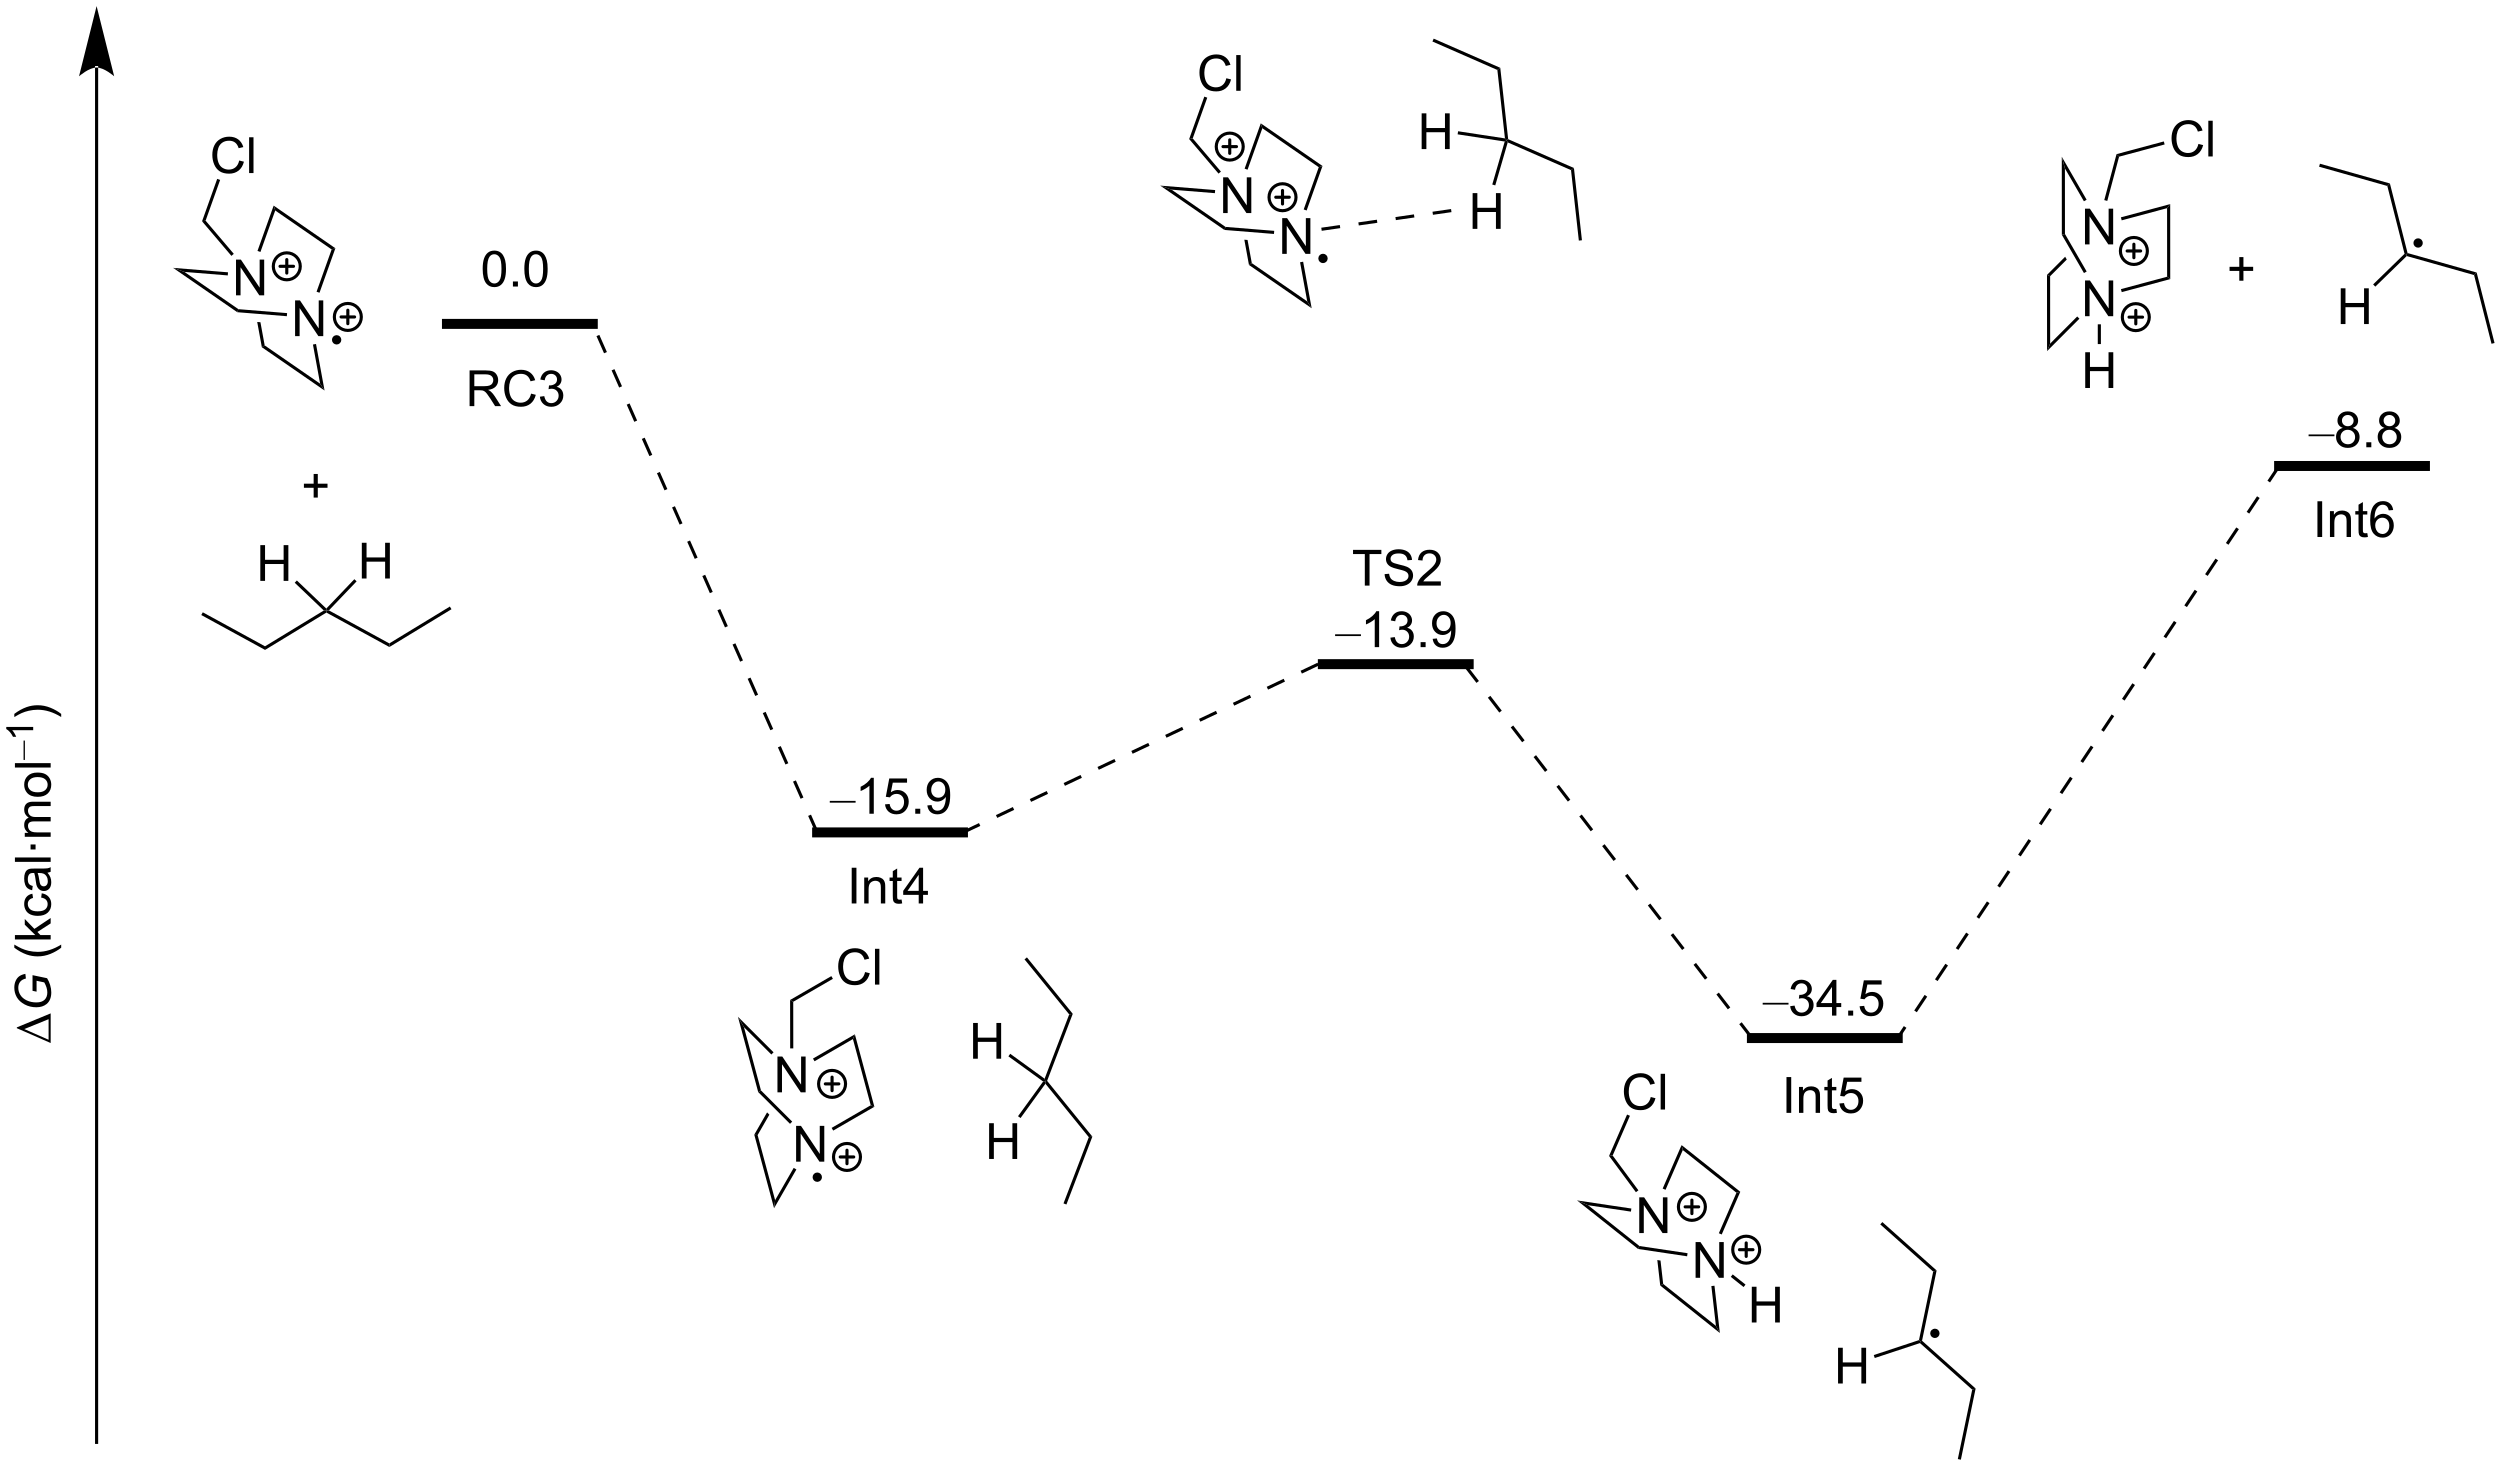<?xml version="1.0" encoding="UTF-8"?>
<!DOCTYPE svg PUBLIC '-//W3C//DTD SVG 1.0//EN'
          'http://www.w3.org/TR/2001/REC-SVG-20010904/DTD/svg10.dtd'>
<svg stroke-dasharray="none" shape-rendering="auto" xmlns="http://www.w3.org/2000/svg" font-family="'Dialog'" text-rendering="auto" width="1024" fill-opacity="1" color-interpolation="auto" color-rendering="auto" preserveAspectRatio="xMidYMid meet" font-size="12px" viewBox="0 0 1024 601" fill="black" xmlns:xlink="http://www.w3.org/1999/xlink" stroke="black" image-rendering="auto" stroke-miterlimit="10" stroke-linecap="square" stroke-linejoin="miter" font-style="normal" stroke-width="1" height="601" stroke-dashoffset="0" font-weight="normal" stroke-opacity="1"
><!--Generated by the Batik Graphics2D SVG Generator--><defs id="genericDefs"
  /><g
  ><defs id="defs1"
    ><clipPath clipPathUnits="userSpaceOnUse" id="clipPath1"
      ><path d="M3.543 0.646 L415.548 0.646 L415.548 242.159 L3.543 242.159 L3.543 0.646 Z"
      /></clipPath
      ><clipPath clipPathUnits="userSpaceOnUse" id="clipPath2"
      ><path d="M90.876 -0.202 L90.876 234.596 L491.425 234.596 L491.425 -0.202 Z"
      /></clipPath
      ><clipPath clipPathUnits="userSpaceOnUse" id="clipPath3"
      ><path d="M266.284 159.048 L31.486 159.048 L31.486 559.598 L266.284 559.598 Z"
      /></clipPath
      ><clipPath clipPathUnits="userSpaceOnUse" id="clipPath4"
      ><path d="M266.284 159.048 L87.431 159.048 L87.431 235.224 L266.284 235.224 Z"
      /></clipPath
      ><clipPath clipPathUnits="userSpaceOnUse" id="clipPath5"
      ><path d="M90.873 -0.202 L90.873 234.596 L491.422 234.596 L491.422 -0.202 Z"
      /></clipPath
    ></defs
    ><g transform="scale(2.485,2.485) translate(-3.543,-0.646) matrix(1.029,0,0,1.029,-89.932,0.854)"
    ><path d="M362.447 204.481 L362.447 198.755 L363.225 198.755 L366.233 203.25 L366.233 198.755 L366.959 198.755 L366.959 204.481 L366.181 204.481 L363.173 199.981 L363.173 204.481 L362.447 204.481 Z" stroke="none" clip-path="url(#clipPath2)"
    /></g
    ><g transform="matrix(2.557,0,0,2.557,-232.323,0.517)"
    ><path d="M366.359 213.33 L365.726 212.187 L364.997 205.81 L365.494 205.753 Z" stroke="none" clip-path="url(#clipPath2)"
    /></g
    ><g transform="matrix(2.557,0,0,2.557,-232.323,0.517)"
    ><path d="M366.656 197.547 L366.197 197.347 L369.018 190.861 L369.63 190.708 Z" stroke="none" clip-path="url(#clipPath2)"
    /></g
    ><g transform="matrix(2.557,0,0,2.557,-232.323,0.517)"
    ><path d="M365.726 212.187 L366.359 213.33 L356.806 205.732 L357.279 205.469 Z" stroke="none" clip-path="url(#clipPath2)"
    /></g
    ><g transform="matrix(2.557,0,0,2.557,-232.323,0.517)"
    ><path d="M369.63 190.708 L369.018 190.861 L360.423 184.025 L360.224 183.228 Z" stroke="none" clip-path="url(#clipPath2)"
    /></g
    ><g transform="matrix(2.557,0,0,2.557,-232.323,0.517)"
    ><path d="M353.446 197.323 L353.446 191.597 L354.225 191.597 L357.233 196.092 L357.233 191.597 L357.959 191.597 L357.959 197.323 L357.181 197.323 L354.173 192.823 L354.173 197.323 L353.446 197.323 Z" stroke="none" clip-path="url(#clipPath2)"
    /></g
    ><g transform="matrix(2.557,0,0,2.557,-232.323,0.517)"
    ><path d="M356.339 201.644 L356.806 205.732 L357.279 205.469 L356.851 201.721 L356.339 201.644 Z" stroke="none" clip-path="url(#clipPath2)"
    /></g
    ><g transform="matrix(2.557,0,0,2.557,-232.323,0.517)"
    ><path d="M357.656 190.389 L357.197 190.189 L360.224 183.228 L360.423 184.025 Z" stroke="none" clip-path="url(#clipPath2)"
    /></g
    ><g transform="matrix(2.557,0,0,2.557,-232.323,0.517)"
    ><path d="M361.183 200.548 L361.11 201.042 L353.26 199.87 L353.466 199.395 Z" stroke="none" clip-path="url(#clipPath2)"
    /></g
    ><g transform="matrix(2.557,0,0,2.557,-232.323,0.517)"
    ><path d="M352.183 193.39 L352.109 193.885 L345.249 192.86 L343.477 192.09 Z" stroke="none" clip-path="url(#clipPath2)"
    /></g
    ><g transform="matrix(2.557,0,0,2.557,-232.323,0.517)"
    ><path d="M343.477 192.09 L345.249 192.86 L353.466 199.395 L353.26 199.87 Z" stroke="none" clip-path="url(#clipPath2)"
    /></g
    ><g transform="matrix(2.557,0,0,2.557,-232.323,0.517)"
    ><path d="M353.312 190.476 L352.91 190.774 L348.61 184.965 L349.184 184.899 Z" stroke="none" clip-path="url(#clipPath2)"
    /></g
    ><g transform="matrix(2.557,0,0,2.557,-232.323,0.517)"
    ><path d="M355.287 175.527 L356.045 175.717 Q355.808 176.652 355.188 177.144 Q354.568 177.634 353.675 177.634 Q352.748 177.634 352.167 177.256 Q351.589 176.879 351.284 176.165 Q350.983 175.449 350.983 174.629 Q350.983 173.733 351.324 173.069 Q351.667 172.402 352.298 172.056 Q352.928 171.71 353.686 171.71 Q354.545 171.71 355.131 172.147 Q355.717 172.585 355.949 173.379 L355.201 173.553 Q355.003 172.928 354.623 172.644 Q354.245 172.358 353.67 172.358 Q353.011 172.358 352.566 172.676 Q352.123 172.991 351.943 173.525 Q351.764 174.059 351.764 174.624 Q351.764 175.355 351.977 175.9 Q352.191 176.444 352.639 176.715 Q353.089 176.983 353.613 176.983 Q354.248 176.983 354.688 176.616 Q355.131 176.249 355.287 175.527 ZM356.874 177.535 L356.874 171.809 L357.577 171.809 L357.577 177.535 L356.874 177.535 Z" stroke="none" clip-path="url(#clipPath2)"
    /></g
    ><g transform="matrix(2.557,0,0,2.557,-232.323,0.517)"
    ><path d="M349.184 184.899 L348.61 184.965 L351.494 178.335 L351.952 178.534 Z" stroke="none" clip-path="url(#clipPath2)"
    /></g
    ><g stroke-width="0.5" transform="matrix(2.557,0,0,2.557,-232.323,0.517)" stroke-linejoin="round" stroke-linecap="round"
    ><path fill="none" d="M370.579 202.141 C369.386 202.141 368.419 201.174 368.419 199.981 C368.419 198.788 369.386 197.821 370.579 197.821 C371.772 197.821 372.739 198.788 372.739 199.981 C372.739 201.174 371.772 202.141 370.579 202.141 M369.499 199.981 L371.659 199.981 M370.579 198.901 L370.579 201.061" clip-path="url(#clipPath2)"
    /></g
    ><g stroke-width="0.5" transform="matrix(2.557,0,0,2.557,-232.323,0.517)" stroke-linejoin="round" stroke-linecap="round"
    ><path fill="none" d="M361.879 195.283 C360.686 195.283 359.719 194.316 359.719 193.123 C359.719 191.93 360.686 190.963 361.879 190.963 C363.072 190.963 364.039 191.93 364.039 193.123 C364.039 194.316 363.072 195.283 361.879 195.283 M360.799 193.123 L362.959 193.123 M361.879 192.043 L361.879 194.203" clip-path="url(#clipPath2)"
    /></g
    ><g transform="matrix(2.557,0,0,2.557,-232.323,0.517)"
    ><path d="M138.127 53.643 L138.127 47.917 L138.905 47.917 L141.913 52.411 L141.913 47.917 L142.64 47.917 L142.64 53.643 L141.861 53.643 L138.853 49.143 L138.853 53.643 L138.127 53.643 Z" stroke="none" clip-path="url(#clipPath2)"
    /></g
    ><g transform="matrix(2.557,0,0,2.557,-232.323,0.517)"
    ><path d="M142.846 62.355 L142.136 61.257 L140.987 54.988 L141.479 54.898 Z" stroke="none" clip-path="url(#clipPath2)"
    /></g
    ><g transform="matrix(2.557,0,0,2.557,-232.323,0.517)"
    ><path d="M142.039 46.693 L141.568 46.525 L143.982 39.758 L144.582 39.564 Z" stroke="none" clip-path="url(#clipPath2)"
    /></g
    ><g transform="matrix(2.557,0,0,2.557,-232.323,0.517)"
    ><path d="M142.136 61.257 L142.846 62.355 L132.801 55.419 L133.256 55.125 Z" stroke="none" clip-path="url(#clipPath2)"
    /></g
    ><g transform="matrix(2.557,0,0,2.557,-232.323,0.517)"
    ><path d="M144.582 39.564 L143.982 39.758 L134.946 33.517 L134.694 32.736 Z" stroke="none" clip-path="url(#clipPath2)"
    /></g
    ><g transform="matrix(2.557,0,0,2.557,-232.323,0.517)"
    ><path d="M128.664 47.109 L128.664 41.382 L129.443 41.382 L132.451 45.877 L132.451 41.382 L133.177 41.382 L133.177 47.109 L132.399 47.109 L129.391 42.609 L129.391 47.109 L128.664 47.109 Z" stroke="none" clip-path="url(#clipPath2)"
    /></g
    ><g transform="matrix(2.557,0,0,2.557,-232.323,0.517)"
    ><path d="M132.059 51.372 L132.801 55.419 L133.256 55.125 L132.575 51.414 L132.059 51.372 Z" stroke="none" clip-path="url(#clipPath2)"
    /></g
    ><g transform="matrix(2.557,0,0,2.557,-232.323,0.517)"
    ><path d="M132.576 40.159 L132.105 39.991 L134.694 32.736 L134.946 33.517 Z" stroke="none" clip-path="url(#clipPath2)"
    /></g
    ><g transform="matrix(2.557,0,0,2.557,-232.323,0.517)"
    ><path d="M136.847 49.954 L136.807 50.452 L128.868 49.81 L129.042 49.322 Z" stroke="none" clip-path="url(#clipPath2)"
    /></g
    ><g transform="matrix(2.557,0,0,2.557,-232.323,0.517)"
    ><path d="M127.384 43.419 L127.344 43.918 L120.402 43.356 L118.582 42.707 Z" stroke="none" clip-path="url(#clipPath2)"
    /></g
    ><g transform="matrix(2.557,0,0,2.557,-232.323,0.517)"
    ><path d="M118.582 42.707 L120.402 43.356 L129.042 49.322 L128.868 49.81 Z" stroke="none" clip-path="url(#clipPath2)"
    /></g
    ><g transform="matrix(2.557,0,0,2.557,-232.323,0.517)"
    ><path d="M128.308 40.46 L127.927 40.784 L123.223 35.252 L123.791 35.148 Z" stroke="none" clip-path="url(#clipPath2)"
    /></g
    ><g transform="matrix(2.557,0,0,2.557,-232.323,0.517)"
    ><path d="M129.175 25.51 L129.933 25.7 Q129.696 26.635 129.076 27.127 Q128.456 27.617 127.563 27.617 Q126.636 27.617 126.055 27.239 Q125.477 26.861 125.172 26.148 Q124.87 25.432 124.87 24.611 Q124.87 23.716 125.211 23.052 Q125.555 22.385 126.185 22.039 Q126.816 21.692 127.573 21.692 Q128.433 21.692 129.019 22.13 Q129.605 22.567 129.836 23.361 L129.089 23.536 Q128.891 22.911 128.511 22.627 Q128.133 22.341 127.558 22.341 Q126.899 22.341 126.454 22.658 Q126.011 22.974 125.831 23.507 Q125.651 24.041 125.651 24.606 Q125.651 25.338 125.865 25.882 Q126.079 26.427 126.526 26.698 Q126.977 26.966 127.501 26.966 Q128.136 26.966 128.576 26.599 Q129.019 26.231 129.175 25.51 ZM130.762 27.518 L130.762 21.791 L131.465 21.791 L131.465 27.518 L130.762 27.518 Z" stroke="none" clip-path="url(#clipPath2)"
    /></g
    ><g transform="matrix(2.557,0,0,2.557,-232.323,0.517)"
    ><path d="M123.791 35.148 L123.223 35.252 L125.65 28.451 L126.121 28.619 Z" stroke="none" clip-path="url(#clipPath2)"
    /></g
    ><g stroke-width="0.5" transform="matrix(2.557,0,0,2.557,-232.323,0.517)" stroke-linejoin="round" stroke-linecap="round"
    ><path fill="none" d="M146.576 52.728 C145.383 52.728 144.416 51.761 144.416 50.568 C144.416 49.375 145.383 48.408 146.576 48.408 C147.769 48.408 148.736 49.375 148.736 50.568 C148.736 51.761 147.769 52.728 146.576 52.728 M145.496 50.568 L147.656 50.568 M146.576 49.488 L146.576 51.648" clip-path="url(#clipPath2)"
    /></g
    ><g stroke-width="0.5" transform="matrix(2.557,0,0,2.557,-232.323,0.517)" stroke-linejoin="round" stroke-linecap="round"
    ><path fill="none" d="M136.797 44.619 C135.604 44.619 134.637 43.652 134.637 42.459 C134.637 41.266 135.604 40.299 136.797 40.299 C137.989 40.299 138.957 41.266 138.957 42.459 C138.957 43.652 137.989 44.619 136.797 44.619 M135.716 42.459 L137.876 42.459 M136.797 41.379 L136.797 43.539" clip-path="url(#clipPath2)"
    /></g
    ><g transform="matrix(2.557,0,0,2.557,-232.323,0.517)"
    ><path d="M141.1 79.504 L141.1 77.934 L139.54 77.934 L139.54 77.278 L141.1 77.278 L141.1 75.721 L141.764 75.721 L141.764 77.278 L143.321 77.278 L143.321 77.934 L141.764 77.934 L141.764 79.504 L141.1 79.504 Z" stroke="none" clip-path="url(#clipPath2)"
    /></g
    ><g transform="matrix(2.557,0,0,2.557,-232.323,0.517)"
    ><path d="M342.981 26.71 L342.516 27.052 L332.377 22.608 L332.216 22.264 L332.449 22.093 Z" stroke="none" clip-path="url(#clipPath2)"
    /></g
    ><g transform="matrix(2.557,0,0,2.557,-232.323,0.517)"
    ><path d="M342.516 27.052 L342.981 26.71 L344.265 38.284 L343.768 38.339 Z" stroke="none" clip-path="url(#clipPath2)"
    /></g
    ><g transform="matrix(2.557,0,0,2.557,-232.323,0.517)"
    ><path d="M332.449 22.093 L332.216 22.264 L331.932 21.968 L330.716 11.005 L331.181 10.663 Z" stroke="none" clip-path="url(#clipPath2)"
    /></g
    ><g transform="matrix(2.557,0,0,2.557,-232.323,0.517)"
    ><path d="M331.181 10.663 L330.716 11.005 L320.316 6.446 L320.517 5.988 Z" stroke="none" clip-path="url(#clipPath2)"
    /></g
    ><g transform="matrix(2.557,0,0,2.557,-232.323,0.517)"
    ><path d="M318.589 23.681 L318.589 17.954 L319.346 17.954 L319.346 20.306 L322.323 20.306 L322.323 17.954 L323.081 17.954 L323.081 23.681 L322.323 23.681 L322.323 20.98 L319.346 20.98 L319.346 23.681 L318.589 23.681 Z" stroke="none" clip-path="url(#clipPath2)"
    /></g
    ><g transform="matrix(2.557,0,0,2.557,-232.323,0.517)"
    ><path d="M331.932 21.968 L332.216 22.264 L331.897 22.468 L324.351 21.318 L324.426 20.823 Z" stroke="none" clip-path="url(#clipPath2)"
    /></g
    ><g transform="matrix(2.557,0,0,2.557,-232.323,0.517)"
    ><path d="M185.814 52.481 L185.814 52.481 L162.454 52.481 L161.654 52.481 L161.654 50.881 L162.454 50.881 L185.814 50.881 L186.614 50.881 L186.614 52.481 Z" stroke="none" clip-path="url(#clipPath2)"
    /></g
    ><g transform="matrix(2.557,0,0,2.557,-232.323,0.517)"
    ><path d="M245.111 133.94 L245.111 133.94 L221.751 133.94 L220.951 133.94 L220.951 132.34 L221.751 132.34 L245.111 132.34 L245.911 132.34 L245.911 133.94 Z" stroke="none" clip-path="url(#clipPath2)"
    /></g
    ><g transform="matrix(2.557,0,0,2.557,-232.323,0.517)"
    ><path d="M326.122 106.987 L326.122 106.987 L302.762 106.987 L301.962 106.987 L301.962 105.387 L302.762 105.387 L326.122 105.387 L326.922 105.387 L326.922 106.987 Z" stroke="none" clip-path="url(#clipPath2)"
    /></g
    ><g transform="matrix(2.557,0,0,2.557,-232.323,0.517)"
    ><path d="M394.85 166.882 L394.85 166.882 L371.491 166.882 L370.691 166.882 L370.691 165.282 L371.491 165.282 L394.85 165.282 L395.65 165.282 L395.65 166.882 Z" stroke="none" clip-path="url(#clipPath2)"
    /></g
    ><g transform="matrix(2.557,0,0,2.557,-232.323,0.517)"
    ><path d="M218.385 185.878 L218.385 180.151 L219.164 180.151 L222.172 184.646 L222.172 180.151 L222.898 180.151 L222.898 185.878 L222.12 185.878 L219.112 181.378 L219.112 185.878 L218.385 185.878 Z" stroke="none" clip-path="url(#clipPath2)"
    /></g
    ><g transform="matrix(2.557,0,0,2.557,-232.323,0.517)"
    ><path d="M214.854 193.344 L215.023 192.048 L217.997 186.881 L218.43 187.131 Z" stroke="none" clip-path="url(#clipPath2)"
    /></g
    ><g transform="matrix(2.557,0,0,2.557,-232.323,0.517)"
    ><path d="M224.326 180.904 L224.076 180.472 L230.339 176.847 L230.922 177.088 Z" stroke="none" clip-path="url(#clipPath2)"
    /></g
    ><g transform="matrix(2.557,0,0,2.557,-232.323,0.517)"
    ><path d="M215.023 192.048 L214.854 193.344 L211.682 181.557 L212.218 181.627 Z" stroke="none" clip-path="url(#clipPath2)"
    /></g
    ><g transform="matrix(2.557,0,0,2.557,-232.323,0.517)"
    ><path d="M230.922 177.088 L230.339 176.847 L227.485 166.243 L227.798 165.484 Z" stroke="none" clip-path="url(#clipPath2)"
    /></g
    ><g transform="matrix(2.557,0,0,2.557,-232.323,0.517)"
    ><path d="M215.396 174.774 L215.396 169.047 L216.175 169.047 L219.183 173.542 L219.183 169.047 L219.909 169.047 L219.909 174.774 L219.131 174.774 L216.123 170.274 L216.123 174.774 L215.396 174.774 Z" stroke="none" clip-path="url(#clipPath2)"
    /></g
    ><g transform="matrix(2.557,0,0,2.557,-232.323,0.517)"
    ><path d="M213.734 177.991 L211.682 181.557 L212.218 181.627 L214.1 178.357 L213.734 177.991 Z" stroke="none" clip-path="url(#clipPath2)"
    /></g
    ><g transform="matrix(2.557,0,0,2.557,-232.323,0.517)"
    ><path d="M221.337 169.8 L221.087 169.367 L227.798 165.484 L227.485 166.243 Z" stroke="none" clip-path="url(#clipPath2)"
    /></g
    ><g transform="matrix(2.557,0,0,2.557,-232.323,0.517)"
    ><path d="M217.761 179.467 L217.408 179.821 L212.311 174.735 L212.759 174.476 Z" stroke="none" clip-path="url(#clipPath2)"
    /></g
    ><g transform="matrix(2.557,0,0,2.557,-232.323,0.517)"
    ><path d="M214.773 168.363 L214.419 168.717 L210.03 164.337 L209.062 162.665 Z" stroke="none" clip-path="url(#clipPath2)"
    /></g
    ><g transform="matrix(2.557,0,0,2.557,-232.323,0.517)"
    ><path d="M209.062 162.665 L210.03 164.337 L212.759 174.476 L212.311 174.735 Z" stroke="none" clip-path="url(#clipPath2)"
    /></g
    ><g transform="matrix(2.557,0,0,2.557,-232.323,0.517)"
    ><path d="M217.933 167.739 L217.433 167.739 L217.423 159.982 L217.924 160.27 Z" stroke="none" clip-path="url(#clipPath2)"
    /></g
    ><g transform="matrix(2.557,0,0,2.557,-232.323,0.517)"
    ><path d="M229.431 155.508 L230.189 155.698 Q229.952 156.633 229.333 157.125 Q228.713 157.615 227.819 157.615 Q226.892 157.615 226.312 157.237 Q225.733 156.859 225.429 156.146 Q225.127 155.43 225.127 154.609 Q225.127 153.714 225.468 153.05 Q225.812 152.383 226.442 152.037 Q227.072 151.69 227.83 151.69 Q228.689 151.69 229.275 152.128 Q229.861 152.565 230.093 153.359 L229.345 153.534 Q229.148 152.909 228.767 152.625 Q228.39 152.339 227.814 152.339 Q227.155 152.339 226.71 152.656 Q226.267 152.971 226.088 153.505 Q225.908 154.039 225.908 154.604 Q225.908 155.336 226.121 155.88 Q226.335 156.425 226.783 156.696 Q227.233 156.964 227.757 156.964 Q228.392 156.964 228.833 156.596 Q229.275 156.229 229.431 155.508 ZM231.019 157.516 L231.019 151.789 L231.722 151.789 L231.722 157.516 L231.019 157.516 Z" stroke="none" clip-path="url(#clipPath2)"
    /></g
    ><g transform="matrix(2.557,0,0,2.557,-232.323,0.517)"
    ><path d="M217.924 160.27 L217.423 159.982 L224.028 156.161 L224.278 156.593 Z" stroke="none" clip-path="url(#clipPath2)"
    /></g
    ><g stroke-width="0.5" transform="matrix(2.557,0,0,2.557,-232.323,0.517)" stroke-linejoin="round" stroke-linecap="round"
    ><path fill="none" d="M226.534 187.288 C225.341 187.288 224.374 186.321 224.374 185.128 C224.374 183.935 225.341 182.968 226.534 182.968 C227.727 182.968 228.694 183.935 228.694 185.128 C228.694 186.321 227.727 187.288 226.534 187.288 M225.454 185.128 L227.614 185.128 M226.534 184.048 L226.534 186.208" clip-path="url(#clipPath2)"
    /></g
    ><g stroke-width="0.5" transform="matrix(2.557,0,0,2.557,-232.323,0.517)" stroke-linejoin="round" stroke-linecap="round"
    ><path fill="none" d="M224.145 175.583 C222.952 175.583 221.985 174.616 221.985 173.423 C221.985 172.231 222.952 171.263 224.145 171.263 C225.338 171.263 226.305 172.231 226.305 173.423 C226.305 174.616 225.338 175.583 224.145 175.583 M223.065 173.423 L225.225 173.423 M224.145 172.344 L224.145 174.504" clip-path="url(#clipPath2)"
    /></g
    ><g transform="matrix(2.557,0,0,2.557,-232.323,0.517)"
    ><path d="M265.843 181.869 L265.272 181.96 L258.32 173.398 L258.308 172.987 L258.594 172.941 Z" stroke="none" clip-path="url(#clipPath2)"
    /></g
    ><g transform="matrix(2.557,0,0,2.557,-232.323,0.517)"
    ><path d="M265.272 181.96 L265.843 181.869 L261.684 192.745 L261.217 192.567 Z" stroke="none" clip-path="url(#clipPath2)"
    /></g
    ><g transform="matrix(2.557,0,0,2.557,-232.323,0.517)"
    ><path d="M258.594 172.941 L258.308 172.987 L258.191 172.594 L262.13 162.291 L262.7 162.2 Z" stroke="none" clip-path="url(#clipPath2)"
    /></g
    ><g transform="matrix(2.557,0,0,2.557,-232.323,0.517)"
    ><path d="M262.7 162.2 L262.13 162.291 L254.972 153.476 L255.36 153.16 Z" stroke="none" clip-path="url(#clipPath2)"
    /></g
    ><g transform="matrix(2.557,0,0,2.557,-232.323,0.517)"
    ><path d="M249.302 185.45 L249.302 179.723 L250.06 179.723 L250.06 182.075 L253.036 182.075 L253.036 179.723 L253.794 179.723 L253.794 185.45 L253.036 185.45 L253.036 182.749 L250.06 182.749 L250.06 185.45 L249.302 185.45 Z" stroke="none" clip-path="url(#clipPath2)"
    /></g
    ><g transform="matrix(2.557,0,0,2.557,-232.323,0.517)"
    ><path d="M257.959 173.043 L258.308 172.987 L258.32 173.398 L254.337 178.895 L253.932 178.601 Z" stroke="none" clip-path="url(#clipPath2)"
    /></g
    ><g transform="matrix(2.557,0,0,2.557,-232.323,0.517)"
    ><path d="M246.736 169.39 L246.736 163.663 L247.494 163.663 L247.494 166.015 L250.471 166.015 L250.471 163.663 L251.228 163.663 L251.228 169.39 L250.471 169.39 L250.471 166.69 L247.494 166.69 L247.494 169.39 L246.736 169.39 Z" stroke="none" clip-path="url(#clipPath2)"
    /></g
    ><g transform="matrix(2.557,0,0,2.557,-232.323,0.517)"
    ><path d="M258.191 172.594 L258.308 172.987 L257.959 173.043 L252.39 169.008 L252.683 168.603 Z" stroke="none" clip-path="url(#clipPath2)"
    /></g
    ><g transform="matrix(2.557,0,0,2.557,-232.323,0.517)"
    ><path d="M296.252 40.466 L296.252 34.74 L297.031 34.74 L300.038 39.234 L300.038 34.74 L300.765 34.74 L300.765 40.466 L299.986 40.466 L296.978 35.966 L296.978 40.466 L296.252 40.466 Z" stroke="none" clip-path="url(#clipPath2)"
    /></g
    ><g transform="matrix(2.557,0,0,2.557,-232.323,0.517)"
    ><path d="M300.971 49.178 L300.261 48.08 L299.112 41.811 L299.604 41.721 Z" stroke="none" clip-path="url(#clipPath2)"
    /></g
    ><g transform="matrix(2.557,0,0,2.557,-232.323,0.517)"
    ><path d="M300.164 33.516 L299.693 33.348 L302.107 26.581 L302.707 26.387 Z" stroke="none" clip-path="url(#clipPath2)"
    /></g
    ><g transform="matrix(2.557,0,0,2.557,-232.323,0.517)"
    ><path d="M300.261 48.08 L300.971 49.178 L290.926 42.242 L291.381 41.948 Z" stroke="none" clip-path="url(#clipPath2)"
    /></g
    ><g transform="matrix(2.557,0,0,2.557,-232.323,0.517)"
    ><path d="M302.707 26.387 L302.107 26.581 L293.071 20.34 L292.819 19.559 Z" stroke="none" clip-path="url(#clipPath2)"
    /></g
    ><g transform="matrix(2.557,0,0,2.557,-232.323,0.517)"
    ><path d="M286.789 33.932 L286.789 28.205 L287.568 28.205 L290.576 32.7 L290.576 28.205 L291.302 28.205 L291.302 33.932 L290.524 33.932 L287.516 29.432 L287.516 33.932 L286.789 33.932 Z" stroke="none" clip-path="url(#clipPath2)"
    /></g
    ><g transform="matrix(2.557,0,0,2.557,-232.323,0.517)"
    ><path d="M290.185 38.195 L290.926 42.242 L291.381 41.948 L290.7 38.237 L290.185 38.195 Z" stroke="none" clip-path="url(#clipPath2)"
    /></g
    ><g transform="matrix(2.557,0,0,2.557,-232.323,0.517)"
    ><path d="M290.701 26.982 L290.23 26.814 L292.819 19.559 L293.071 20.34 Z" stroke="none" clip-path="url(#clipPath2)"
    /></g
    ><g transform="matrix(2.557,0,0,2.557,-232.323,0.517)"
    ><path d="M294.972 36.776 L294.932 37.275 L286.993 36.633 L287.167 36.145 Z" stroke="none" clip-path="url(#clipPath2)"
    /></g
    ><g transform="matrix(2.557,0,0,2.557,-232.323,0.517)"
    ><path d="M285.51 30.242 L285.469 30.741 L278.527 30.179 L276.708 29.53 Z" stroke="none" clip-path="url(#clipPath2)"
    /></g
    ><g transform="matrix(2.557,0,0,2.557,-232.323,0.517)"
    ><path d="M276.708 29.53 L278.527 30.179 L287.167 36.145 L286.993 36.633 Z" stroke="none" clip-path="url(#clipPath2)"
    /></g
    ><g transform="matrix(2.557,0,0,2.557,-232.323,0.517)"
    ><path d="M286.433 27.283 L286.052 27.607 L281.348 22.075 L281.916 21.971 Z" stroke="none" clip-path="url(#clipPath2)"
    /></g
    ><g transform="matrix(2.557,0,0,2.557,-232.323,0.517)"
    ><path d="M287.3 12.333 L288.058 12.523 Q287.821 13.458 287.201 13.95 Q286.581 14.44 285.688 14.44 Q284.761 14.44 284.18 14.062 Q283.602 13.684 283.297 12.971 Q282.995 12.255 282.995 11.434 Q282.995 10.539 283.337 9.875 Q283.68 9.208 284.31 8.861 Q284.941 8.515 285.699 8.515 Q286.558 8.515 287.144 8.953 Q287.73 9.39 287.962 10.184 L287.214 10.359 Q287.016 9.734 286.636 9.45 Q286.258 9.164 285.683 9.164 Q285.024 9.164 284.579 9.481 Q284.136 9.796 283.956 10.33 Q283.777 10.864 283.777 11.429 Q283.777 12.161 283.99 12.705 Q284.204 13.25 284.652 13.52 Q285.102 13.789 285.625 13.789 Q286.261 13.789 286.701 13.421 Q287.144 13.054 287.3 12.333 ZM288.887 14.341 L288.887 8.614 L289.59 8.614 L289.59 14.341 L288.887 14.341 Z" stroke="none" clip-path="url(#clipPath2)"
    /></g
    ><g transform="matrix(2.557,0,0,2.557,-232.323,0.517)"
    ><path d="M281.916 21.971 L281.348 22.075 L283.775 15.274 L284.246 15.442 Z" stroke="none" clip-path="url(#clipPath2)"
    /></g
    ><g stroke-width="0.5" transform="matrix(2.557,0,0,2.557,-232.323,0.517)" stroke-linejoin="round" stroke-linecap="round"
    ><path fill="none" d="M296.301 33.551 C295.108 33.551 294.141 32.584 294.141 31.391 C294.141 30.198 295.108 29.231 296.301 29.231 C297.494 29.231 298.461 30.198 298.461 31.391 C298.461 32.584 297.494 33.551 296.301 33.551 M295.221 31.391 L297.381 31.391 M296.301 30.311 L296.301 32.471" clip-path="url(#clipPath2)"
    /></g
    ><g stroke-width="0.5" transform="matrix(2.557,0,0,2.557,-232.323,0.517)" stroke-linejoin="round" stroke-linecap="round"
    ><path fill="none" d="M287.847 25.442 C286.654 25.442 285.687 24.475 285.687 23.282 C285.687 22.089 286.654 21.122 287.847 21.122 C289.04 21.122 290.007 22.089 290.007 23.282 C290.007 24.475 289.04 25.442 287.847 25.442 M286.767 23.282 L288.927 23.282 M287.847 22.202 L287.847 24.362" clip-path="url(#clipPath2)"
    /></g
    ><g transform="matrix(2.557,0,0,2.557,-232.323,0.517)"
    ><path d="M407.329 222.222 L406.781 222.403 L398.412 214.943 L398.471 214.66 L398.745 214.569 Z" stroke="none" clip-path="url(#clipPath2)"
    /></g
    ><g transform="matrix(2.557,0,0,2.557,-232.323,0.517)"
    ><path d="M406.781 222.403 L407.329 222.222 L404.965 233.624 L404.475 233.522 Z" stroke="none" clip-path="url(#clipPath2)"
    /></g
    ><g transform="matrix(2.557,0,0,2.557,-232.323,0.517)"
    ><path d="M398.745 214.569 L398.471 214.66 L398.255 214.468 L400.531 203.49 L401.08 203.309 Z" stroke="none" clip-path="url(#clipPath2)"
    /></g
    ><g transform="matrix(2.557,0,0,2.557,-232.323,0.517)"
    ><path d="M401.08 203.309 L400.531 203.49 L392.055 195.934 L392.388 195.56 Z" stroke="none" clip-path="url(#clipPath2)"
    /></g
    ><g transform="matrix(2.557,0,0,2.557,-232.323,0.517)"
    ><path d="M385.292 221.418 L385.292 215.691 L386.05 215.691 L386.05 218.043 L389.026 218.043 L389.026 215.691 L389.784 215.691 L389.784 221.418 L389.026 221.418 L389.026 218.718 L386.05 218.718 L386.05 221.418 L385.292 221.418 Z" stroke="none" clip-path="url(#clipPath2)"
    /></g
    ><g transform="matrix(2.557,0,0,2.557,-232.323,0.517)"
    ><path d="M398.255 214.468 L398.471 214.66 L398.412 214.943 L391.17 217.335 L391.013 216.861 Z" stroke="none" clip-path="url(#clipPath2)"
    /></g
    ><g transform="matrix(2.557,0,0,2.557,-232.323,0.517)"
    ><path d="M133.319 103.906 L133.306 103.329 L142.727 97.593 L143.135 97.637 L143.142 97.926 Z" stroke="none" clip-path="url(#clipPath2)"
    /></g
    ><g transform="matrix(2.557,0,0,2.557,-232.323,0.517)"
    ><path d="M133.306 103.329 L133.319 103.906 L123.102 98.32 L123.342 97.882 Z" stroke="none" clip-path="url(#clipPath2)"
    /></g
    ><g transform="matrix(2.557,0,0,2.557,-232.323,0.517)"
    ><path d="M143.142 97.926 L143.135 97.637 L143.541 97.574 L153.219 102.865 L153.232 103.442 Z" stroke="none" clip-path="url(#clipPath2)"
    /></g
    ><g transform="matrix(2.557,0,0,2.557,-232.323,0.517)"
    ><path d="M153.232 103.442 L153.219 102.865 L162.918 96.96 L163.179 97.387 Z" stroke="none" clip-path="url(#clipPath2)"
    /></g
    ><g transform="matrix(2.557,0,0,2.557,-232.323,0.517)"
    ><path d="M132.557 92.847 L132.557 87.121 L133.315 87.121 L133.315 89.472 L136.291 89.472 L136.291 87.121 L137.049 87.121 L137.049 92.847 L136.291 92.847 L136.291 90.147 L133.315 90.147 L133.315 92.847 L132.557 92.847 Z" stroke="none" clip-path="url(#clipPath2)"
    /></g
    ><g transform="matrix(2.557,0,0,2.557,-232.323,0.517)"
    ><path d="M143.127 97.284 L143.135 97.637 L142.727 97.593 L138.067 93.145 L138.412 92.784 Z" stroke="none" clip-path="url(#clipPath2)"
    /></g
    ><g transform="matrix(2.557,0,0,2.557,-232.323,0.517)"
    ><path d="M148.816 92.468 L148.816 86.742 L149.574 86.742 L149.574 89.093 L152.55 89.093 L152.55 86.742 L153.308 86.742 L153.308 92.468 L152.55 92.468 L152.55 89.768 L149.574 89.768 L149.574 92.468 L148.816 92.468 Z" stroke="none" clip-path="url(#clipPath2)"
    /></g
    ><g transform="matrix(2.557,0,0,2.557,-232.323,0.517)"
    ><path d="M143.541 97.574 L143.135 97.637 L143.127 97.284 L147.618 92.579 L147.98 92.924 Z" stroke="none" clip-path="url(#clipPath2)"
    /></g
    ><g transform="matrix(2.557,0,0,2.557,-232.323,0.517)"
    ><path d="M479.303 75.242 L479.303 75.242 L455.944 75.242 L455.144 75.242 L455.144 73.642 L455.944 73.642 L479.303 73.642 L480.103 73.642 L480.103 75.242 Z" stroke="none" clip-path="url(#clipPath2)"
    /></g
    ><g transform="matrix(2.557,0,0,2.557,-232.323,0.517)"
    ><path d="M326.754 36.459 L326.754 30.733 L327.512 30.733 L327.512 33.084 L330.489 33.084 L330.489 30.733 L331.246 30.733 L331.246 36.459 L330.489 36.459 L330.489 33.759 L327.512 33.759 L327.512 36.459 L326.754 36.459 Z" stroke="none" clip-path="url(#clipPath2)"
    /></g
    ><g transform="matrix(2.557,0,0,2.557,-232.323,0.517)"
    ><path d="M331.897 22.468 L332.216 22.264 L332.377 22.608 L330.38 29.495 L329.9 29.355 Z" stroke="none" clip-path="url(#clipPath2)"
    /></g
    ><g transform="matrix(2.557,0,0,2.557,-232.323,0.517)"
    ><path d="M317.428 34.634 L317.428 34.634 L314.459 35.061 L314.388 34.566 L317.357 34.139 ZM311.489 35.488 L311.489 35.488 L308.52 35.915 L308.449 35.42 L311.418 34.993 ZM305.55 36.342 L305.55 36.342 L302.581 36.769 L302.51 36.274 L305.479 35.847 ZM323.367 33.78 L323.367 33.78 L320.398 34.207 L320.327 33.712 L323.296 33.285 Z" stroke="none" clip-path="url(#clipPath2)"
    /></g
    ><g transform="matrix(2.557,0,0,2.557,-232.323,0.517)"
    ><path d="M424.855 50.449 L424.855 44.722 L425.633 44.722 L428.641 49.217 L428.641 44.722 L429.368 44.722 L429.368 50.449 L428.589 50.449 L425.581 45.949 L425.581 50.449 L424.855 50.449 Z" stroke="none" clip-path="url(#clipPath2)"
    /></g
    ><g transform="matrix(2.557,0,0,2.557,-232.323,0.517)"
    ><path d="M418.77 56.042 L419.269 54.835 L423.601 50.495 L423.955 50.849 Z" stroke="none" clip-path="url(#clipPath2)"
    /></g
    ><g transform="matrix(2.557,0,0,2.557,-232.323,0.517)"
    ><path d="M430.735 46.594 L430.606 46.111 L438.003 44.125 L438.503 44.509 Z" stroke="none" clip-path="url(#clipPath2)"
    /></g
    ><g transform="matrix(2.557,0,0,2.557,-232.323,0.517)"
    ><path d="M419.269 54.835 L418.77 56.042 L418.762 43.836 L419.262 44.042 Z" stroke="none" clip-path="url(#clipPath2)"
    /></g
    ><g transform="matrix(2.557,0,0,2.557,-232.323,0.517)"
    ><path d="M438.503 44.509 L438.003 44.125 L437.996 33.143 L438.496 32.492 Z" stroke="none" clip-path="url(#clipPath2)"
    /></g
    ><g transform="matrix(2.557,0,0,2.557,-232.323,0.517)"
    ><path d="M424.847 38.95 L424.847 33.223 L425.626 33.223 L428.634 37.718 L428.634 33.223 L429.36 33.223 L429.36 38.95 L428.582 38.95 L425.574 34.45 L425.574 38.95 L424.847 38.95 Z" stroke="none" clip-path="url(#clipPath2)"
    /></g
    ><g transform="matrix(2.557,0,0,2.557,-232.323,0.517)"
    ><path d="M421.669 40.924 L418.762 43.836 L419.262 44.042 L421.928 41.372 L421.669 40.924 Z" stroke="none" clip-path="url(#clipPath2)"
    /></g
    ><g transform="matrix(2.557,0,0,2.557,-232.323,0.517)"
    ><path d="M430.728 35.095 L430.598 34.612 L438.496 32.492 L437.996 33.143 Z" stroke="none" clip-path="url(#clipPath2)"
    /></g
    ><g transform="matrix(2.557,0,0,2.557,-232.323,0.517)"
    ><path d="M425.116 43.289 L424.683 43.54 L421.139 37.411 L421.639 37.276 Z" stroke="none" clip-path="url(#clipPath2)"
    /></g
    ><g transform="matrix(2.557,0,0,2.557,-232.323,0.517)"
    ><path d="M425.108 31.79 L424.675 32.04 L421.632 26.777 L421.131 24.911 Z" stroke="none" clip-path="url(#clipPath2)"
    /></g
    ><g transform="matrix(2.557,0,0,2.557,-232.323,0.517)"
    ><path d="M421.131 24.911 L421.632 26.777 L421.639 37.276 L421.139 37.411 Z" stroke="none" clip-path="url(#clipPath2)"
    /></g
    ><g transform="matrix(2.557,0,0,2.557,-232.323,0.517)"
    ><path d="M428.418 31.98 L427.935 31.851 L429.902 24.488 L430.31 24.896 Z" stroke="none" clip-path="url(#clipPath2)"
    /></g
    ><g transform="matrix(2.557,0,0,2.557,-232.323,0.517)"
    ><path d="M443.017 22.852 L443.775 23.042 Q443.538 23.977 442.918 24.469 Q442.298 24.959 441.405 24.959 Q440.478 24.959 439.897 24.581 Q439.319 24.204 439.015 23.49 Q438.712 22.774 438.712 21.954 Q438.712 21.058 439.054 20.394 Q439.397 19.727 440.028 19.381 Q440.658 19.034 441.416 19.034 Q442.275 19.034 442.861 19.472 Q443.447 19.909 443.679 20.704 L442.931 20.878 Q442.733 20.253 442.353 19.969 Q441.976 19.683 441.4 19.683 Q440.741 19.683 440.296 20 Q439.853 20.316 439.673 20.849 Q439.494 21.383 439.494 21.948 Q439.494 22.68 439.707 23.224 Q439.921 23.769 440.369 24.04 Q440.819 24.308 441.343 24.308 Q441.978 24.308 442.418 23.941 Q442.861 23.573 443.017 22.852 ZM444.604 24.86 L444.604 19.133 L445.308 19.133 L445.308 24.86 L444.604 24.86 Z" stroke="none" clip-path="url(#clipPath2)"
    /></g
    ><g transform="matrix(2.557,0,0,2.557,-232.323,0.517)"
    ><path d="M430.31 24.896 L429.902 24.488 L437.475 22.455 L437.605 22.938 Z" stroke="none" clip-path="url(#clipPath2)"
    /></g
    ><g stroke-width="0.5" transform="matrix(2.557,0,0,2.557,-232.323,0.517)" stroke-linejoin="round" stroke-linecap="round"
    ><path fill="none" d="M432.987 52.759 C431.794 52.759 430.827 51.792 430.827 50.599 C430.827 49.406 431.794 48.439 432.987 48.439 C434.18 48.439 435.147 49.406 435.147 50.599 C435.147 51.792 434.18 52.759 432.987 52.759 M431.907 50.599 L434.067 50.599 M432.987 49.519 L432.987 51.679" clip-path="url(#clipPath2)"
    /></g
    ><g stroke-width="0.5" transform="matrix(2.557,0,0,2.557,-232.323,0.517)" stroke-linejoin="round" stroke-linecap="round"
    ><path fill="none" d="M432.68 42.16 C431.487 42.16 430.52 41.192 430.52 39.999 C430.52 38.807 431.487 37.84 432.68 37.84 C433.873 37.84 434.84 38.807 434.84 39.999 C434.84 41.192 433.873 42.16 432.68 42.16 M431.6 39.999 L433.76 39.999 M432.68 38.919 L432.68 41.08" clip-path="url(#clipPath2)"
    /></g
    ><g transform="matrix(2.557,0,0,2.557,-232.323,0.517)"
    ><path d="M487.588 43.456 L487.174 43.859 L476.384 40.814 L476.313 40.535 L476.52 40.333 Z" stroke="none" clip-path="url(#clipPath2)"
    /></g
    ><g transform="matrix(2.557,0,0,2.557,-232.323,0.517)"
    ><path d="M487.174 43.859 L487.588 43.456 L490.453 54.743 L489.968 54.866 Z" stroke="none" clip-path="url(#clipPath2)"
    /></g
    ><g transform="matrix(2.557,0,0,2.557,-232.323,0.517)"
    ><path d="M476.52 40.333 L476.313 40.535 L476.036 40.456 L473.277 29.589 L473.691 29.187 Z" stroke="none" clip-path="url(#clipPath2)"
    /></g
    ><g transform="matrix(2.557,0,0,2.557,-232.323,0.517)"
    ><path d="M473.691 29.187 L473.277 29.589 L462.349 26.505 L462.484 26.024 Z" stroke="none" clip-path="url(#clipPath2)"
    /></g
    ><g transform="matrix(2.557,0,0,2.557,-232.323,0.517)"
    ><path d="M465.815 51.708 L465.815 45.981 L466.573 45.981 L466.573 48.333 L469.55 48.333 L469.55 45.981 L470.308 45.981 L470.308 51.708 L469.55 51.708 L469.55 49.007 L466.573 49.007 L466.573 51.708 L465.815 51.708 Z" stroke="none" clip-path="url(#clipPath2)"
    /></g
    ><g transform="matrix(2.557,0,0,2.557,-232.323,0.517)"
    ><path d="M476.036 40.456 L476.313 40.535 L476.384 40.814 L471.352 45.715 L471.003 45.357 Z" stroke="none" clip-path="url(#clipPath2)"
    /></g
    ><g transform="matrix(2.557,0,0,2.557,-232.323,0.517)"
    ><path d="M424.886 61.949 L424.886 56.222 L425.644 56.222 L425.644 58.574 L428.62 58.574 L428.62 56.222 L429.378 56.222 L429.378 61.949 L428.62 61.949 L428.62 59.248 L425.644 59.248 L425.644 61.949 L424.886 61.949 Z" stroke="none" clip-path="url(#clipPath2)"
    /></g
    ><g transform="matrix(2.557,0,0,2.557,-232.323,0.517)"
    ><path d="M426.895 51.749 L427.395 51.749 L427.395 54.915 L426.895 54.915 Z" stroke="none" clip-path="url(#clipPath2)"
    /></g
    ><g transform="matrix(2.557,0,0,2.557,-232.323,0.517)"
    ><path d="M449.564 44.765 L449.564 43.194 L448.004 43.194 L448.004 42.538 L449.564 42.538 L449.564 40.981 L450.228 40.981 L450.228 42.538 L451.785 42.538 L451.785 43.194 L450.228 43.194 L450.228 44.765 L449.564 44.765 Z" stroke="none" clip-path="url(#clipPath2)"
    /></g
    ><g transform="matrix(2.557,0,0,2.557,-232.323,0.517)"
    ><path d="M371.474 211.645 L371.474 205.919 L372.231 205.919 L372.231 208.27 L375.208 208.27 L375.208 205.919 L375.966 205.919 L375.966 211.645 L375.208 211.645 L375.208 208.945 L372.231 208.945 L372.231 211.645 L371.474 211.645 Z" stroke="none" clip-path="url(#clipPath2)"
    /></g
    ><g transform="matrix(2.557,0,0,2.557,-232.323,0.517)"
    ><path d="M368.106 204.334 L368.418 203.943 L370.469 205.576 L370.157 205.967 Z" stroke="none" clip-path="url(#clipPath2)"
    /></g
    ><g transform="matrix(2.557,0,0,2.557,-232.323,0.517)"
    ><path d="M219.101 127.751 L219.101 127.751 L217.89 125.006 L218.347 124.805 L219.558 127.549 ZM216.679 122.262 L216.679 122.262 L215.468 119.517 L215.925 119.315 L217.136 122.06 ZM214.257 116.772 L214.257 116.772 L213.046 114.027 L213.503 113.826 L214.714 116.57 ZM211.835 111.283 L211.835 111.283 L210.624 108.538 L211.082 108.336 L212.292 111.081 ZM209.413 105.793 L209.413 105.793 L208.202 103.048 L208.66 102.847 L209.871 105.591 ZM206.991 100.304 L206.991 100.304 L205.78 97.559 L206.238 97.357 L207.449 100.102 ZM204.57 94.814 L204.57 94.814 L203.359 92.069 L203.816 91.868 L205.027 94.612 ZM202.148 89.325 L202.148 89.325 L200.937 86.58 L201.394 86.378 L202.605 89.123 ZM199.726 83.835 L199.726 83.835 L198.515 81.09 L198.972 80.888 L200.183 83.633 ZM197.304 78.346 L197.304 78.346 L196.093 75.601 L196.551 75.399 L197.762 78.144 ZM194.882 72.856 L194.882 72.856 L193.671 70.111 L194.129 69.909 L195.34 72.654 ZM192.46 67.367 L192.46 67.367 L191.249 64.622 L191.707 64.42 L192.918 67.165 ZM190.038 61.877 L190.038 61.877 L188.828 59.132 L189.285 58.931 L190.496 61.675 ZM187.617 56.388 L187.617 56.388 L186.406 53.643 L186.863 53.441 L188.074 56.186 ZM221.522 133.241 L221.522 133.241 L220.311 130.496 L220.769 130.294 L221.98 133.039 Z" stroke="none" clip-path="url(#clipPath2)"
    /></g
    ><g transform="matrix(2.557,0,0,2.557,-232.323,0.517)"
    ><path d="M296.696 108.981 L296.696 108.981 L293.985 110.265 L293.771 109.814 L296.482 108.529 ZM291.274 111.55 L291.274 111.55 L288.563 112.834 L288.349 112.382 L291.06 111.098 ZM285.851 114.118 L285.851 114.118 L283.14 115.402 L282.926 114.951 L285.637 113.666 ZM280.429 116.687 L280.429 116.687 L277.718 117.971 L277.504 117.519 L280.215 116.235 ZM275.007 119.255 L275.007 119.255 L272.295 120.539 L272.081 120.088 L274.792 118.803 ZM269.584 121.824 L269.584 121.824 L266.873 123.108 L266.659 122.656 L269.37 121.372 ZM264.162 124.392 L264.162 124.392 L261.45 125.677 L261.236 125.225 L263.948 123.94 ZM258.739 126.961 L258.739 126.961 L256.028 128.245 L255.814 127.793 L258.525 126.509 ZM253.317 129.529 L253.317 129.529 L250.606 130.814 L250.392 130.362 L253.103 129.077 ZM247.894 132.098 L247.894 132.098 L245.218 133.366 L245.004 132.914 L247.68 131.646 ZM302.119 106.413 L302.119 106.413 L299.407 107.697 L299.193 107.245 L301.905 105.961 Z" stroke="none" clip-path="url(#clipPath2)"
    /></g
    ><g transform="matrix(2.557,0,0,2.557,-232.323,0.517)"
    ><path d="M367.632 161.481 L367.632 161.481 L365.802 159.104 L366.198 158.799 L368.028 161.176 ZM363.972 156.727 L363.972 156.727 L362.141 154.35 L362.538 154.045 L364.368 156.422 ZM360.311 151.973 L360.311 151.973 L358.481 149.596 L358.877 149.291 L360.707 151.668 ZM356.651 147.219 L356.651 147.219 L354.82 144.842 L355.216 144.537 L357.047 146.914 ZM352.99 142.465 L352.99 142.465 L351.16 140.088 L351.556 139.783 L353.386 142.16 ZM349.329 137.711 L349.329 137.711 L347.499 135.334 L347.895 135.029 L349.726 137.406 ZM345.669 132.957 L345.669 132.957 L343.839 130.58 L344.235 130.275 L346.065 132.652 ZM342.008 128.203 L342.008 128.203 L340.178 125.826 L340.574 125.521 L342.404 127.898 ZM338.348 123.449 L338.348 123.449 L336.517 121.072 L336.914 120.767 L338.744 123.144 ZM334.687 118.695 L334.687 118.695 L332.857 116.318 L333.253 116.013 L335.083 118.39 ZM331.027 113.941 L331.027 113.941 L329.196 111.564 L329.592 111.259 L331.423 113.636 ZM327.366 109.187 L327.366 109.187 L325.536 106.81 L325.932 106.505 L327.762 108.882 ZM371.293 166.235 L371.293 166.235 L369.462 163.858 L369.859 163.553 L371.689 165.93 Z" stroke="none" clip-path="url(#clipPath2)"
    /></g
    ><g transform="matrix(2.557,0,0,2.557,-232.323,0.517)"
    ><path d="M452.824 79.573 L452.824 79.573 L451.16 82.069 L450.744 81.792 L452.408 79.295 ZM449.496 84.565 L449.496 84.565 L447.832 87.061 L447.416 86.784 L449.08 84.288 ZM446.167 89.557 L446.167 89.557 L444.503 92.053 L444.087 91.776 L445.751 89.28 ZM442.839 94.55 L442.839 94.55 L441.175 97.046 L440.759 96.769 L442.423 94.272 ZM439.511 99.542 L439.511 99.542 L437.847 102.038 L437.431 101.761 L439.095 99.265 ZM436.183 104.534 L436.183 104.534 L434.519 107.03 L434.103 106.753 L435.767 104.257 ZM432.855 109.527 L432.855 109.527 L431.19 112.023 L430.774 111.745 L432.439 109.249 ZM429.526 114.519 L429.526 114.519 L427.862 117.015 L427.446 116.738 L429.11 114.242 ZM426.198 119.511 L426.198 119.511 L424.534 122.007 L424.118 121.73 L425.782 119.234 ZM422.87 124.504 L422.87 124.504 L421.206 127 L420.79 126.722 L422.454 124.226 ZM419.542 129.496 L419.542 129.496 L417.878 131.992 L417.462 131.715 L419.126 129.218 ZM416.214 134.488 L416.214 134.488 L414.55 136.984 L414.134 136.707 L415.798 134.211 ZM412.885 139.48 L412.885 139.48 L411.221 141.976 L410.805 141.699 L412.469 139.203 ZM409.557 144.473 L409.557 144.473 L407.893 146.969 L407.477 146.691 L409.141 144.195 ZM406.229 149.465 L406.229 149.465 L404.565 151.961 L404.149 151.684 L405.813 149.188 ZM402.901 154.457 L402.901 154.457 L401.237 156.953 L400.821 156.676 L402.485 154.18 ZM399.573 159.45 L399.573 159.45 L397.909 161.946 L397.493 161.668 L399.157 159.172 ZM396.244 164.442 L396.244 164.442 L395.058 166.221 L394.642 165.944 L395.828 164.165 ZM456.152 74.581 L456.152 74.581 L454.488 77.077 L454.072 76.799 L455.736 74.303 Z" stroke="none" clip-path="url(#clipPath2)"
    /></g
    ><g transform="matrix(2.557,0,0,2.557,-232.323,0.517)"
    ><path d="M168.178 42.866 Q168.178 41.851 168.387 41.233 Q168.595 40.614 169.006 40.278 Q169.42 39.942 170.045 39.942 Q170.506 39.942 170.853 40.127 Q171.202 40.312 171.428 40.663 Q171.655 41.012 171.782 41.515 Q171.913 42.015 171.913 42.866 Q171.913 43.874 171.704 44.494 Q171.499 45.114 171.084 45.452 Q170.673 45.791 170.045 45.791 Q169.217 45.791 168.743 45.194 Q168.178 44.481 168.178 42.866 ZM168.9 42.866 Q168.9 44.278 169.23 44.744 Q169.561 45.21 170.045 45.21 Q170.53 45.21 170.858 44.741 Q171.189 44.273 171.189 42.866 Q171.189 41.452 170.858 40.989 Q170.53 40.523 170.038 40.523 Q169.553 40.523 169.264 40.934 Q168.9 41.457 168.9 42.866 ZM173.021 45.692 L173.021 44.89 L173.823 44.89 L173.823 45.692 L173.021 45.692 ZM174.85 42.866 Q174.85 41.851 175.058 41.233 Q175.267 40.614 175.678 40.278 Q176.092 39.942 176.717 39.942 Q177.178 39.942 177.525 40.127 Q177.874 40.312 178.1 40.663 Q178.327 41.012 178.454 41.515 Q178.584 42.015 178.584 42.866 Q178.584 43.874 178.376 44.494 Q178.17 45.114 177.756 45.452 Q177.345 45.791 176.717 45.791 Q175.889 45.791 175.415 45.194 Q174.85 44.481 174.85 42.866 ZM175.571 42.866 Q175.571 44.278 175.902 44.744 Q176.233 45.21 176.717 45.21 Q177.202 45.21 177.53 44.741 Q177.861 44.273 177.861 42.866 Q177.861 41.452 177.53 40.989 Q177.202 40.523 176.709 40.523 Q176.225 40.523 175.936 40.934 Q175.571 41.457 175.571 42.866 Z" stroke="none" clip-path="url(#clipPath2)"
    /></g
    ><g transform="matrix(2.557,0,0,2.557,-232.323,0.517)"
    ><path d="M166.079 64.859 L166.079 59.132 L168.618 59.132 Q169.384 59.132 169.782 59.286 Q170.181 59.439 170.418 59.83 Q170.657 60.221 170.657 60.694 Q170.657 61.304 170.262 61.723 Q169.868 62.14 169.043 62.252 Q169.345 62.398 169.501 62.538 Q169.832 62.843 170.129 63.299 L171.126 64.859 L170.173 64.859 L169.415 63.666 Q169.082 63.15 168.866 62.877 Q168.652 62.603 168.483 62.494 Q168.314 62.385 168.137 62.343 Q168.009 62.314 167.715 62.314 L166.837 62.314 L166.837 64.859 L166.079 64.859 ZM166.837 61.658 L168.465 61.658 Q168.986 61.658 169.277 61.551 Q169.571 61.444 169.722 61.208 Q169.876 60.971 169.876 60.694 Q169.876 60.288 169.579 60.028 Q169.285 59.765 168.649 59.765 L166.837 59.765 L166.837 61.658 ZM175.929 62.851 L176.687 63.041 Q176.45 63.976 175.831 64.468 Q175.211 64.957 174.317 64.957 Q173.39 64.957 172.81 64.58 Q172.232 64.202 171.927 63.489 Q171.625 62.773 171.625 61.952 Q171.625 61.056 171.966 60.392 Q172.31 59.726 172.94 59.379 Q173.57 59.033 174.328 59.033 Q175.187 59.033 175.773 59.471 Q176.359 59.908 176.591 60.702 L175.844 60.877 Q175.646 60.252 175.265 59.968 Q174.888 59.681 174.312 59.681 Q173.653 59.681 173.208 59.999 Q172.765 60.314 172.586 60.848 Q172.406 61.382 172.406 61.947 Q172.406 62.679 172.62 63.223 Q172.833 63.767 173.281 64.038 Q173.732 64.306 174.255 64.306 Q174.89 64.306 175.331 63.939 Q175.773 63.572 175.929 62.851 ZM177.34 63.346 L178.043 63.252 Q178.165 63.851 178.454 64.114 Q178.746 64.377 179.165 64.377 Q179.66 64.377 180.001 64.033 Q180.345 63.689 180.345 63.181 Q180.345 62.697 180.027 62.385 Q179.712 62.069 179.222 62.069 Q179.024 62.069 178.728 62.148 L178.806 61.53 Q178.876 61.538 178.918 61.538 Q179.368 61.538 179.728 61.304 Q180.087 61.069 180.087 60.58 Q180.087 60.194 179.824 59.942 Q179.564 59.687 179.149 59.687 Q178.738 59.687 178.465 59.944 Q178.191 60.202 178.113 60.718 L177.41 60.593 Q177.54 59.885 177.996 59.496 Q178.454 59.108 179.134 59.108 Q179.603 59.108 179.996 59.309 Q180.392 59.51 180.6 59.858 Q180.808 60.205 180.808 60.596 Q180.808 60.968 180.608 61.273 Q180.41 61.577 180.019 61.757 Q180.527 61.874 180.808 62.244 Q181.09 62.611 181.09 63.166 Q181.09 63.916 180.543 64.439 Q179.996 64.96 179.16 64.96 Q178.407 64.96 177.907 64.512 Q177.41 64.062 177.34 63.346 Z" stroke="none" clip-path="url(#clipPath2)"
    /></g
    ><g transform="matrix(2.557,0,0,2.557,-232.323,0.517)"
    ><path d="M227.914 128.374 L223.776 128.374 L223.776 128.09 L227.914 128.09 L227.914 128.374 Z" stroke="none" clip-path="url(#clipPath2)"
    /></g
    ><g transform="matrix(2.557,0,0,2.557,-232.323,0.517)"
    ><path d="M230.828 130.145 L230.125 130.145 L230.125 125.663 Q229.869 125.905 229.458 126.148 Q229.046 126.39 228.718 126.512 L228.718 125.832 Q229.307 125.554 229.747 125.161 Q230.19 124.765 230.375 124.395 L230.828 124.395 L230.828 130.145 ZM232.628 128.645 L233.365 128.583 Q233.449 129.122 233.746 129.392 Q234.045 129.663 234.467 129.663 Q234.975 129.663 235.326 129.28 Q235.678 128.898 235.678 128.265 Q235.678 127.663 235.339 127.317 Q235.003 126.968 234.457 126.968 Q234.115 126.968 233.842 127.124 Q233.569 127.278 233.412 127.523 L232.753 127.437 L233.308 124.497 L236.155 124.497 L236.155 125.168 L233.871 125.168 L233.561 126.707 Q234.076 126.348 234.644 126.348 Q235.394 126.348 235.91 126.869 Q236.425 127.387 236.425 128.202 Q236.425 128.981 235.972 129.546 Q235.42 130.244 234.467 130.244 Q233.686 130.244 233.191 129.806 Q232.699 129.366 232.628 128.645 ZM237.471 130.145 L237.471 129.343 L238.273 129.343 L238.273 130.145 L237.471 130.145 ZM239.405 128.82 L240.082 128.757 Q240.167 129.234 240.41 129.45 Q240.652 129.663 241.03 129.663 Q241.355 129.663 241.597 129.515 Q241.842 129.366 241.998 129.119 Q242.155 128.872 242.259 128.45 Q242.365 128.028 242.365 127.59 Q242.365 127.543 242.363 127.45 Q242.152 127.786 241.785 127.994 Q241.42 128.202 240.996 128.202 Q240.285 128.202 239.792 127.687 Q239.3 127.171 239.3 126.327 Q239.3 125.457 239.813 124.926 Q240.326 124.395 241.1 124.395 Q241.66 124.395 242.121 124.697 Q242.584 124.997 242.824 125.554 Q243.066 126.109 243.066 127.163 Q243.066 128.262 242.826 128.913 Q242.589 129.562 242.118 129.903 Q241.647 130.244 241.014 130.244 Q240.342 130.244 239.915 129.872 Q239.49 129.497 239.405 128.82 ZM242.285 126.293 Q242.285 125.687 241.962 125.332 Q241.639 124.976 241.186 124.976 Q240.717 124.976 240.368 125.359 Q240.022 125.741 240.022 126.351 Q240.022 126.898 240.352 127.241 Q240.683 127.582 241.167 127.582 Q241.655 127.582 241.97 127.241 Q242.285 126.898 242.285 126.293 Z" stroke="none" clip-path="url(#clipPath2)"
    /></g
    ><g transform="matrix(2.557,0,0,2.557,-232.323,0.517)"
    ><path d="M227.29 144.52 L227.29 138.793 L228.048 138.793 L228.048 144.52 L227.29 144.52 ZM229.294 144.52 L229.294 140.372 L229.927 140.372 L229.927 140.96 Q230.383 140.278 231.247 140.278 Q231.622 140.278 231.935 140.413 Q232.25 140.546 232.406 140.765 Q232.562 140.984 232.625 141.286 Q232.664 141.481 232.664 141.968 L232.664 144.52 L231.961 144.52 L231.961 141.997 Q231.961 141.567 231.877 141.353 Q231.797 141.14 231.588 141.015 Q231.38 140.887 231.099 140.887 Q230.648 140.887 230.323 141.174 Q229.997 141.458 229.997 142.254 L229.997 144.52 L229.294 144.52 ZM235.277 143.89 L235.379 144.512 Q235.082 144.575 234.847 144.575 Q234.465 144.575 234.254 144.455 Q234.043 144.333 233.957 144.135 Q233.871 143.937 233.871 143.304 L233.871 140.918 L233.355 140.918 L233.355 140.372 L233.871 140.372 L233.871 139.343 L234.571 138.921 L234.571 140.372 L235.277 140.372 L235.277 140.918 L234.571 140.918 L234.571 143.343 Q234.571 143.645 234.608 143.731 Q234.644 143.817 234.728 143.869 Q234.814 143.918 234.97 143.918 Q235.087 143.918 235.277 143.89 ZM238.023 144.52 L238.023 143.148 L235.539 143.148 L235.539 142.504 L238.154 138.793 L238.726 138.793 L238.726 142.504 L239.5 142.504 L239.5 143.148 L238.726 143.148 L238.726 144.52 L238.023 144.52 ZM238.023 142.504 L238.023 139.921 L236.232 142.504 L238.023 142.504 Z" stroke="none" clip-path="url(#clipPath2)"
    /></g
    ><g transform="matrix(2.557,0,0,2.557,-232.323,0.517)"
    ><path d="M309.484 93.609 L309.484 88.556 L307.596 88.556 L307.596 87.882 L312.135 87.882 L312.135 88.556 L310.242 88.556 L310.242 93.609 L309.484 93.609 ZM312.655 91.767 L313.371 91.705 Q313.421 92.135 313.606 92.411 Q313.793 92.687 314.184 92.856 Q314.574 93.025 315.061 93.025 Q315.496 93.025 315.827 92.898 Q316.16 92.767 316.322 92.543 Q316.483 92.319 316.483 92.054 Q316.483 91.783 316.327 91.582 Q316.171 91.382 315.811 91.244 Q315.582 91.155 314.793 90.965 Q314.004 90.775 313.686 90.609 Q313.277 90.392 313.074 90.075 Q312.874 89.757 312.874 89.361 Q312.874 88.929 313.118 88.551 Q313.366 88.174 313.837 87.978 Q314.311 87.783 314.889 87.783 Q315.527 87.783 316.012 87.989 Q316.499 88.194 316.759 88.593 Q317.022 88.991 317.043 89.494 L316.317 89.549 Q316.257 89.007 315.918 88.731 Q315.582 88.452 314.921 88.452 Q314.233 88.452 313.918 88.705 Q313.606 88.955 313.606 89.312 Q313.606 89.619 313.827 89.819 Q314.046 90.017 314.97 90.228 Q315.895 90.437 316.238 90.593 Q316.738 90.822 316.975 91.176 Q317.215 91.53 317.215 91.991 Q317.215 92.447 316.952 92.853 Q316.692 93.257 316.199 93.484 Q315.71 93.707 315.098 93.707 Q314.319 93.707 313.793 93.481 Q313.27 93.252 312.97 92.799 Q312.671 92.343 312.655 91.767 ZM321.66 92.931 L321.66 93.609 L317.874 93.609 Q317.866 93.353 317.957 93.119 Q318.1 92.734 318.418 92.359 Q318.738 91.984 319.34 91.491 Q320.272 90.726 320.6 90.278 Q320.928 89.83 320.928 89.431 Q320.928 89.015 320.629 88.728 Q320.332 88.439 319.85 88.439 Q319.342 88.439 319.038 88.744 Q318.733 89.049 318.731 89.588 L318.007 89.515 Q318.082 88.705 318.567 88.283 Q319.051 87.859 319.866 87.859 Q320.692 87.859 321.171 88.317 Q321.652 88.773 321.652 89.447 Q321.652 89.791 321.512 90.124 Q321.371 90.455 321.043 90.822 Q320.717 91.189 319.96 91.83 Q319.327 92.361 319.147 92.551 Q318.967 92.741 318.85 92.931 L321.66 92.931 Z" stroke="none" clip-path="url(#clipPath2)"
    /></g
    ><g transform="matrix(2.557,0,0,2.557,-232.323,0.517)"
    ><path d="M308.863 101.688 L304.725 101.688 L304.725 101.404 L308.863 101.404 L308.863 101.688 Z" stroke="none" clip-path="url(#clipPath2)"
    /></g
    ><g transform="matrix(2.557,0,0,2.557,-232.323,0.517)"
    ><path d="M311.777 103.459 L311.074 103.459 L311.074 98.977 Q310.819 99.219 310.408 99.461 Q309.996 99.703 309.668 99.826 L309.668 99.146 Q310.257 98.867 310.697 98.474 Q311.139 98.078 311.324 97.709 L311.777 97.709 L311.777 103.459 ZM313.581 101.945 L314.284 101.852 Q314.406 102.451 314.695 102.714 Q314.987 102.977 315.406 102.977 Q315.901 102.977 316.242 102.633 Q316.586 102.289 316.586 101.781 Q316.586 101.297 316.268 100.984 Q315.953 100.669 315.464 100.669 Q315.266 100.669 314.969 100.748 L315.047 100.13 Q315.117 100.138 315.159 100.138 Q315.609 100.138 315.969 99.904 Q316.328 99.669 316.328 99.18 Q316.328 98.794 316.065 98.542 Q315.805 98.287 315.391 98.287 Q314.979 98.287 314.706 98.544 Q314.432 98.802 314.354 99.318 L313.651 99.193 Q313.781 98.484 314.237 98.097 Q314.695 97.709 315.375 97.709 Q315.844 97.709 316.237 97.909 Q316.633 98.109 316.841 98.459 Q317.05 98.805 317.05 99.195 Q317.05 99.568 316.849 99.873 Q316.651 100.177 316.26 100.357 Q316.768 100.474 317.05 100.844 Q317.331 101.211 317.331 101.766 Q317.331 102.516 316.784 103.039 Q316.237 103.56 315.401 103.56 Q314.649 103.56 314.149 103.112 Q313.651 102.662 313.581 101.945 ZM318.421 103.459 L318.421 102.656 L319.223 102.656 L319.223 103.459 L318.421 103.459 ZM320.354 102.133 L321.031 102.07 Q321.117 102.547 321.359 102.763 Q321.602 102.977 321.979 102.977 Q322.305 102.977 322.547 102.828 Q322.792 102.68 322.948 102.433 Q323.104 102.185 323.208 101.763 Q323.315 101.341 323.315 100.904 Q323.315 100.857 323.312 100.763 Q323.102 101.099 322.734 101.308 Q322.37 101.516 321.945 101.516 Q321.234 101.516 320.742 101 Q320.25 100.484 320.25 99.641 Q320.25 98.771 320.763 98.24 Q321.276 97.709 322.05 97.709 Q322.609 97.709 323.07 98.011 Q323.534 98.31 323.774 98.867 Q324.016 99.422 324.016 100.477 Q324.016 101.576 323.776 102.227 Q323.539 102.875 323.068 103.216 Q322.596 103.558 321.964 103.558 Q321.292 103.558 320.865 103.185 Q320.44 102.81 320.354 102.133 ZM323.234 99.607 Q323.234 99 322.911 98.646 Q322.589 98.289 322.135 98.289 Q321.667 98.289 321.318 98.672 Q320.971 99.055 320.971 99.664 Q320.971 100.211 321.302 100.555 Q321.633 100.896 322.117 100.896 Q322.604 100.896 322.919 100.555 Q323.234 100.211 323.234 99.607 Z" stroke="none" clip-path="url(#clipPath2)"
    /></g
    ><g transform="matrix(2.557,0,0,2.557,-232.323,0.517)"
    ><path d="M377.355 160.718 L373.217 160.718 L373.217 160.434 L377.355 160.434 L377.355 160.718 Z" stroke="none" clip-path="url(#clipPath2)"
    /></g
    ><g transform="matrix(2.557,0,0,2.557,-232.323,0.517)"
    ><path d="M377.624 160.976 L378.327 160.882 Q378.449 161.481 378.738 161.744 Q379.03 162.007 379.449 162.007 Q379.944 162.007 380.285 161.663 Q380.629 161.319 380.629 160.812 Q380.629 160.327 380.311 160.015 Q379.996 159.7 379.506 159.7 Q379.308 159.7 379.012 159.778 L379.09 159.161 Q379.16 159.168 379.202 159.168 Q379.652 159.168 380.012 158.934 Q380.371 158.7 380.371 158.21 Q380.371 157.825 380.108 157.572 Q379.848 157.317 379.433 157.317 Q379.022 157.317 378.749 157.575 Q378.475 157.832 378.397 158.348 L377.694 158.223 Q377.824 157.515 378.28 157.127 Q378.738 156.739 379.418 156.739 Q379.887 156.739 380.28 156.939 Q380.676 157.14 380.884 157.489 Q381.092 157.835 381.092 158.226 Q381.092 158.598 380.892 158.903 Q380.694 159.207 380.303 159.387 Q380.811 159.504 381.092 159.874 Q381.374 160.241 381.374 160.796 Q381.374 161.546 380.827 162.069 Q380.28 162.59 379.444 162.59 Q378.691 162.59 378.191 162.142 Q377.694 161.692 377.624 160.976 ZM384.323 162.489 L384.323 161.116 L381.839 161.116 L381.839 160.473 L384.453 156.762 L385.026 156.762 L385.026 160.473 L385.799 160.473 L385.799 161.116 L385.026 161.116 L385.026 162.489 L384.323 162.489 ZM384.323 160.473 L384.323 157.89 L382.531 160.473 L384.323 160.473 ZM386.913 162.489 L386.913 161.687 L387.715 161.687 L387.715 162.489 L386.913 162.489 ZM388.742 160.989 L389.479 160.926 Q389.562 161.465 389.859 161.736 Q390.159 162.007 390.581 162.007 Q391.089 162.007 391.44 161.624 Q391.792 161.241 391.792 160.608 Q391.792 160.007 391.453 159.661 Q391.117 159.312 390.57 159.312 Q390.229 159.312 389.956 159.468 Q389.682 159.621 389.526 159.866 L388.867 159.78 L389.422 156.84 L392.268 156.84 L392.268 157.512 L389.984 157.512 L389.674 159.051 Q390.19 158.692 390.758 158.692 Q391.508 158.692 392.023 159.213 Q392.539 159.731 392.539 160.546 Q392.539 161.325 392.086 161.89 Q391.534 162.588 390.581 162.588 Q389.799 162.588 389.305 162.15 Q388.812 161.71 388.742 160.989 Z" stroke="none" clip-path="url(#clipPath2)"
    /></g
    ><g transform="matrix(2.557,0,0,2.557,-232.323,0.517)"
    ><path d="M377.03 178.062 L377.03 172.335 L377.788 172.335 L377.788 178.062 L377.03 178.062 ZM379.034 178.062 L379.034 173.913 L379.667 173.913 L379.667 174.502 Q380.122 173.82 380.987 173.82 Q381.362 173.82 381.674 173.955 Q381.99 174.088 382.146 174.306 Q382.302 174.525 382.365 174.827 Q382.404 175.023 382.404 175.51 L382.404 178.062 L381.7 178.062 L381.7 175.538 Q381.7 175.109 381.617 174.895 Q381.536 174.681 381.328 174.556 Q381.12 174.429 380.839 174.429 Q380.388 174.429 380.062 174.715 Q379.737 174.999 379.737 175.796 L379.737 178.062 L379.034 178.062 ZM385.017 177.431 L385.118 178.054 Q384.822 178.116 384.587 178.116 Q384.204 178.116 383.993 177.997 Q383.783 177.874 383.697 177.676 Q383.611 177.478 383.611 176.846 L383.611 174.46 L383.095 174.46 L383.095 173.913 L383.611 173.913 L383.611 172.885 L384.311 172.463 L384.311 173.913 L385.017 173.913 L385.017 174.46 L384.311 174.46 L384.311 176.885 Q384.311 177.187 384.348 177.273 Q384.384 177.359 384.467 177.411 Q384.553 177.46 384.71 177.46 Q384.827 177.46 385.017 177.431 ZM385.51 176.562 L386.247 176.499 Q386.331 177.038 386.628 177.309 Q386.927 177.58 387.349 177.58 Q387.857 177.58 388.208 177.197 Q388.56 176.814 388.56 176.181 Q388.56 175.58 388.221 175.234 Q387.885 174.885 387.339 174.885 Q386.997 174.885 386.724 175.041 Q386.45 175.195 386.294 175.439 L385.635 175.353 L386.19 172.413 L389.036 172.413 L389.036 173.085 L386.753 173.085 L386.443 174.624 Q386.958 174.265 387.526 174.265 Q388.276 174.265 388.792 174.786 Q389.307 175.304 389.307 176.119 Q389.307 176.898 388.854 177.463 Q388.302 178.161 387.349 178.161 Q386.568 178.161 386.073 177.723 Q385.581 177.283 385.51 176.562 Z" stroke="none" clip-path="url(#clipPath2)"
    /></g
    ><g transform="matrix(2.557,0,0,2.557,-232.323,0.517)"
    ><path d="M464.803 69.676 L460.665 69.676 L460.665 69.392 L464.803 69.392 L464.803 69.676 Z" stroke="none" clip-path="url(#clipPath2)"
    /></g
    ><g transform="matrix(2.557,0,0,2.557,-232.323,0.517)"
    ><path d="M466.15 68.34 Q465.712 68.181 465.501 67.885 Q465.29 67.588 465.29 67.174 Q465.29 66.549 465.738 66.124 Q466.189 65.697 466.936 65.697 Q467.686 65.697 468.142 66.132 Q468.6 66.567 468.6 67.192 Q468.6 67.59 468.389 67.887 Q468.181 68.181 467.757 68.34 Q468.283 68.512 468.559 68.895 Q468.835 69.278 468.835 69.809 Q468.835 70.543 468.314 71.046 Q467.796 71.546 466.947 71.546 Q466.1 71.546 465.579 71.043 Q465.061 70.541 465.061 69.791 Q465.061 69.231 465.342 68.856 Q465.626 68.478 466.15 68.34 ZM466.009 67.15 Q466.009 67.556 466.269 67.814 Q466.533 68.072 466.952 68.072 Q467.358 68.072 467.616 67.817 Q467.876 67.559 467.876 67.189 Q467.876 66.801 467.608 66.538 Q467.342 66.275 466.944 66.275 Q466.54 66.275 466.275 66.533 Q466.009 66.791 466.009 67.15 ZM465.783 69.793 Q465.783 70.095 465.926 70.377 Q466.069 70.658 466.35 70.812 Q466.632 70.965 466.954 70.965 Q467.46 70.965 467.788 70.642 Q468.116 70.317 468.116 69.817 Q468.116 69.309 467.777 68.978 Q467.439 68.645 466.931 68.645 Q466.436 68.645 466.108 68.973 Q465.783 69.301 465.783 69.793 ZM469.911 71.447 L469.911 70.645 L470.714 70.645 L470.714 71.447 L469.911 71.447 ZM472.822 68.34 Q472.384 68.181 472.173 67.885 Q471.962 67.588 471.962 67.174 Q471.962 66.549 472.41 66.124 Q472.861 65.697 473.608 65.697 Q474.358 65.697 474.814 66.132 Q475.272 66.567 475.272 67.192 Q475.272 67.59 475.061 67.887 Q474.853 68.181 474.428 68.34 Q474.954 68.512 475.231 68.895 Q475.507 69.278 475.507 69.809 Q475.507 70.543 474.986 71.046 Q474.467 71.546 473.618 71.546 Q472.772 71.546 472.251 71.043 Q471.733 70.541 471.733 69.791 Q471.733 69.231 472.014 68.856 Q472.298 68.478 472.822 68.34 ZM472.681 67.15 Q472.681 67.556 472.941 67.814 Q473.204 68.072 473.624 68.072 Q474.03 68.072 474.288 67.817 Q474.548 67.559 474.548 67.189 Q474.548 66.801 474.28 66.538 Q474.014 66.275 473.616 66.275 Q473.212 66.275 472.947 66.533 Q472.681 66.791 472.681 67.15 ZM472.454 69.793 Q472.454 70.095 472.598 70.377 Q472.741 70.658 473.022 70.812 Q473.303 70.965 473.626 70.965 Q474.132 70.965 474.46 70.642 Q474.788 70.317 474.788 69.817 Q474.788 69.309 474.449 68.978 Q474.111 68.645 473.603 68.645 Q473.108 68.645 472.78 68.973 Q472.454 69.301 472.454 69.793 Z" stroke="none" clip-path="url(#clipPath2)"
    /></g
    ><g transform="matrix(2.557,0,0,2.557,-232.323,0.517)"
    ><path d="M462.082 85.822 L462.082 80.095 L462.84 80.095 L462.84 85.822 L462.082 85.822 ZM464.086 85.822 L464.086 81.674 L464.719 81.674 L464.719 82.262 Q465.174 81.58 466.039 81.58 Q466.414 81.58 466.726 81.715 Q467.042 81.848 467.198 82.067 Q467.354 82.285 467.417 82.588 Q467.456 82.783 467.456 83.27 L467.456 85.822 L466.753 85.822 L466.753 83.299 Q466.753 82.869 466.669 82.655 Q466.589 82.442 466.38 82.317 Q466.172 82.189 465.891 82.189 Q465.44 82.189 465.115 82.476 Q464.789 82.76 464.789 83.556 L464.789 85.822 L464.086 85.822 ZM470.069 85.192 L470.171 85.814 Q469.874 85.877 469.639 85.877 Q469.257 85.877 469.046 85.757 Q468.835 85.635 468.749 85.437 Q468.663 85.239 468.663 84.606 L468.663 82.22 L468.147 82.22 L468.147 81.674 L468.663 81.674 L468.663 80.645 L469.363 80.223 L469.363 81.674 L470.069 81.674 L470.069 82.22 L469.363 82.22 L469.363 84.645 Q469.363 84.947 469.4 85.033 Q469.436 85.119 469.519 85.171 Q469.605 85.22 469.762 85.22 Q469.879 85.22 470.069 85.192 ZM474.211 81.496 L473.51 81.551 Q473.417 81.137 473.245 80.95 Q472.961 80.65 472.542 80.65 Q472.206 80.65 471.953 80.838 Q471.62 81.08 471.427 81.546 Q471.237 82.01 471.229 82.869 Q471.484 82.481 471.851 82.293 Q472.219 82.106 472.62 82.106 Q473.323 82.106 473.818 82.624 Q474.312 83.142 474.312 83.963 Q474.312 84.502 474.078 84.965 Q473.846 85.426 473.44 85.674 Q473.034 85.921 472.518 85.921 Q471.641 85.921 471.086 85.275 Q470.531 84.627 470.531 83.142 Q470.531 81.481 471.143 80.728 Q471.68 80.072 472.586 80.072 Q473.26 80.072 473.693 80.452 Q474.125 80.83 474.211 81.496 ZM471.339 83.965 Q471.339 84.33 471.492 84.663 Q471.648 84.994 471.924 85.168 Q472.203 85.34 472.508 85.34 Q472.953 85.34 473.273 84.981 Q473.594 84.621 473.594 84.004 Q473.594 83.41 473.276 83.069 Q472.961 82.728 472.479 82.728 Q472.003 82.728 471.669 83.069 Q471.339 83.41 471.339 83.965 Z" stroke="none" clip-path="url(#clipPath2)"
    /></g
    ><g transform="matrix(2.557,0,0,2.557,-232.323,0.517)"
    ><path d="M106.582 10.615 L106.582 10.615 L106.582 230.846 L106.582 231.096 L106.082 231.096 L106.082 230.846 L106.082 10.615 L106.082 10.365 L106.582 10.365 ZM106.332 0.77 L103.517 12.02 C103.517 12.02 105.1 10.615 106.332 10.615 C107.564 10.615 109.147 12.02 109.147 12.02 Z" stroke="none" clip-path="url(#clipPath2)"
    /></g
    ><g transform="matrix(0,-2.557,2.557,0,-406.606,680.753)"
    ><path d="M99.151 167.133 L101.526 161.714 L101.659 161.714 L103.901 167.133 L99.151 167.133 ZM102.969 166.8 L101.386 162.909 L99.675 166.8 L102.969 166.8 Z" stroke="none" clip-path="url(#clipPath4)"
    /></g
    ><g transform="matrix(0,-2.557,2.557,0,-406.606,680.753)"
    ><path d="M107.379 164.875 L107.515 164.227 L110.022 164.227 L109.535 166.558 Q109.061 166.855 108.455 167.045 Q107.851 167.232 107.265 167.232 Q106.015 167.232 105.397 166.477 Q104.879 165.839 104.879 164.839 Q104.879 163.808 105.332 162.964 Q105.788 162.118 106.481 161.714 Q107.176 161.308 108.022 161.308 Q108.632 161.308 109.116 161.529 Q109.601 161.75 109.858 162.12 Q110.116 162.487 110.231 163.081 L109.481 163.164 Q109.358 162.573 108.978 162.261 Q108.598 161.946 107.999 161.946 Q107.379 161.946 106.84 162.284 Q106.301 162.62 105.978 163.303 Q105.655 163.985 105.655 164.852 Q105.655 165.714 106.08 166.157 Q106.507 166.597 107.257 166.597 Q108.004 166.597 108.864 166.105 L109.121 164.875 L107.379 164.875 Z" stroke="none" clip-path="url(#clipPath4)"
    /></g
    ><g transform="matrix(0,-2.557,2.557,0,-406.606,680.753)"
    ><path d="M114.418 168.818 Q113.835 168.084 113.431 167.099 Q113.03 166.112 113.03 165.058 Q113.03 164.128 113.332 163.276 Q113.684 162.289 114.418 161.308 L114.921 161.308 Q114.45 162.12 114.296 162.469 Q114.059 163.008 113.921 163.594 Q113.754 164.323 113.754 165.063 Q113.754 166.94 114.921 168.818 L114.418 168.818 ZM115.741 167.133 L115.741 161.407 L116.444 161.407 L116.444 164.672 L118.108 162.985 L119.02 162.985 L117.434 164.524 L119.179 167.133 L118.311 167.133 L116.942 165.011 L116.444 165.487 L116.444 167.133 L115.741 167.133 ZM122.444 165.612 L123.137 165.703 Q123.022 166.417 122.556 166.823 Q122.09 167.227 121.41 167.227 Q120.559 167.227 120.041 166.67 Q119.522 166.112 119.522 165.073 Q119.522 164.401 119.744 163.899 Q119.968 163.394 120.424 163.144 Q120.879 162.891 121.413 162.891 Q122.09 162.891 122.52 163.232 Q122.95 163.573 123.069 164.203 L122.387 164.308 Q122.288 163.891 122.041 163.68 Q121.793 163.469 121.442 163.469 Q120.91 163.469 120.577 163.849 Q120.246 164.23 120.246 165.055 Q120.246 165.891 120.567 166.271 Q120.887 166.649 121.403 166.649 Q121.817 166.649 122.093 166.396 Q122.371 166.141 122.444 165.612 ZM126.444 166.62 Q126.054 166.953 125.692 167.091 Q125.332 167.227 124.918 167.227 Q124.233 167.227 123.866 166.894 Q123.499 166.558 123.499 166.039 Q123.499 165.735 123.637 165.482 Q123.778 165.23 124.002 165.078 Q124.225 164.925 124.507 164.847 Q124.715 164.792 125.132 164.743 Q125.983 164.641 126.387 164.5 Q126.39 164.355 126.39 164.315 Q126.39 163.886 126.192 163.711 Q125.921 163.472 125.39 163.472 Q124.895 163.472 124.658 163.646 Q124.421 163.821 124.309 164.261 L123.621 164.167 Q123.715 163.727 123.929 163.456 Q124.145 163.183 124.551 163.037 Q124.957 162.891 125.491 162.891 Q126.022 162.891 126.353 163.016 Q126.686 163.141 126.843 163.331 Q126.999 163.519 127.061 163.808 Q127.098 163.987 127.098 164.456 L127.098 165.394 Q127.098 166.375 127.142 166.636 Q127.186 166.894 127.319 167.133 L126.585 167.133 Q126.475 166.914 126.444 166.62 ZM126.387 165.05 Q126.004 165.206 125.239 165.315 Q124.804 165.378 124.624 165.456 Q124.444 165.534 124.345 165.685 Q124.249 165.836 124.249 166.019 Q124.249 166.3 124.463 166.487 Q124.676 166.675 125.085 166.675 Q125.491 166.675 125.806 166.498 Q126.124 166.321 126.272 166.011 Q126.387 165.774 126.387 165.308 L126.387 165.05 ZM128.172 167.133 L128.172 161.407 L128.875 161.407 L128.875 167.133 L128.172 167.133 ZM130.16 164.714 L130.16 163.914 L130.96 163.914 L130.96 164.714 L130.16 164.714 ZM132.188 167.133 L132.188 162.985 L132.815 162.985 L132.815 163.565 Q133.011 163.261 133.334 163.076 Q133.659 162.891 134.073 162.891 Q134.534 162.891 134.828 163.084 Q135.125 163.274 135.245 163.618 Q135.737 162.891 136.526 162.891 Q137.143 162.891 137.474 163.232 Q137.808 163.573 137.808 164.284 L137.808 167.133 L137.11 167.133 L137.11 164.519 Q137.11 164.097 137.039 163.912 Q136.972 163.727 136.792 163.615 Q136.612 163.5 136.37 163.5 Q135.933 163.5 135.643 163.792 Q135.354 164.081 135.354 164.722 L135.354 167.133 L134.651 167.133 L134.651 164.438 Q134.651 163.969 134.479 163.735 Q134.308 163.5 133.917 163.5 Q133.62 163.5 133.368 163.657 Q133.118 163.813 133.003 164.115 Q132.891 164.414 132.891 164.98 L132.891 167.133 L132.188 167.133 ZM138.589 165.058 Q138.589 163.907 139.229 163.352 Q139.766 162.891 140.534 162.891 Q141.391 162.891 141.933 163.451 Q142.477 164.011 142.477 165 Q142.477 165.8 142.235 166.261 Q141.995 166.719 141.537 166.974 Q141.078 167.227 140.534 167.227 Q139.664 167.227 139.125 166.67 Q138.589 166.11 138.589 165.058 ZM139.313 165.058 Q139.313 165.855 139.659 166.253 Q140.008 166.649 140.534 166.649 Q141.058 166.649 141.404 166.25 Q141.753 165.852 141.753 165.034 Q141.753 164.266 141.404 163.87 Q141.055 163.472 140.534 163.472 Q140.008 163.472 139.659 163.868 Q139.313 164.261 139.313 165.058 ZM143.285 167.133 L143.285 161.407 L143.989 161.407 L143.989 167.133 L143.285 167.133 Z" stroke="none" clip-path="url(#clipPath4)"
    /></g
    ><g transform="matrix(0,-2.557,2.557,0,-406.606,680.753)"
    ><path d="M147.601 163.005 L144.497 163.005 L144.497 162.792 L147.601 162.792 L147.601 163.005 Z" stroke="none" clip-path="url(#clipPath4)"
    /></g
    ><g transform="matrix(0,-2.557,2.557,0,-406.606,680.753)"
    ><path d="M149.786 164.333 L149.259 164.333 L149.259 160.972 Q149.067 161.154 148.759 161.335 Q148.45 161.517 148.204 161.609 L148.204 161.099 Q148.645 160.89 148.976 160.595 Q149.308 160.298 149.446 160.021 L149.786 160.021 L149.786 164.333 Z" stroke="none" clip-path="url(#clipPath4)"
    /></g
    ><g transform="matrix(0,-2.557,2.557,0,-406.606,680.753)"
    ><path d="M151.876 168.818 L151.371 168.818 Q152.54 166.94 152.54 165.063 Q152.54 164.328 152.371 163.605 Q152.238 163.019 152.001 162.48 Q151.848 162.128 151.371 161.308 L151.876 161.308 Q152.611 162.289 152.962 163.276 Q153.262 164.128 153.262 165.058 Q153.262 166.112 152.858 167.099 Q152.454 168.084 151.876 168.818 Z" stroke="none" clip-path="url(#clipPath4)"
    /></g
    ><g transform="matrix(2.557,0,0,2.557,-232.316,0.517)"
    ><path d="M400.8 213.883 C400.524 213.883 400.3 213.659 400.3 213.383 C400.3 213.107 400.524 212.883 400.8 212.883 C401.076 212.883 401.3 213.107 401.3 213.383 C401.3 213.659 401.076 213.883 400.8 213.883" stroke="none" clip-path="url(#clipPath5)"
    /></g
    ><g stroke-width="0.5" transform="matrix(2.557,0,0,2.557,-232.316,0.517)" stroke-linejoin="round" stroke-linecap="round"
    ><path fill="none" d="M400.8 213.883 C400.524 213.883 400.3 213.659 400.3 213.383 C400.3 213.107 400.524 212.883 400.8 212.883 C401.076 212.883 401.3 213.107 401.3 213.383 C401.3 213.659 401.076 213.883 400.8 213.883" clip-path="url(#clipPath5)"
    /></g
    ><g transform="matrix(2.557,0,0,2.557,-232.316,0.517)"
    ><path d="M478.207 39.222 C477.931 39.222 477.707 38.999 477.707 38.722 C477.707 38.446 477.931 38.222 478.207 38.222 C478.483 38.222 478.707 38.446 478.707 38.722 C478.707 38.999 478.483 39.222 478.207 39.222" stroke="none" clip-path="url(#clipPath5)"
    /></g
    ><g stroke-width="0.5" transform="matrix(2.557,0,0,2.557,-232.316,0.517)" stroke-linejoin="round" stroke-linecap="round"
    ><path fill="none" d="M478.207 39.222 C477.931 39.222 477.707 38.999 477.707 38.722 C477.707 38.446 477.931 38.222 478.207 38.222 C478.483 38.222 478.707 38.446 478.707 38.722 C478.707 38.999 478.483 39.222 478.207 39.222" clip-path="url(#clipPath5)"
    /></g
    ><g transform="matrix(2.557,0,0,2.557,-232.316,0.517)"
    ><path d="M221.773 188.869 C221.496 188.869 221.273 188.645 221.273 188.369 C221.273 188.093 221.496 187.869 221.773 187.869 C222.049 187.869 222.273 188.093 222.273 188.369 C222.273 188.645 222.049 188.869 221.773 188.869" stroke="none" clip-path="url(#clipPath5)"
    /></g
    ><g stroke-width="0.5" transform="matrix(2.557,0,0,2.557,-232.316,0.517)" stroke-linejoin="round" stroke-linecap="round"
    ><path fill="none" d="M221.773 188.869 C221.496 188.869 221.273 188.645 221.273 188.369 C221.273 188.093 221.496 187.869 221.773 187.869 C222.049 187.869 222.273 188.093 222.273 188.369 C222.273 188.645 222.049 188.869 221.773 188.869" clip-path="url(#clipPath5)"
    /></g
    ><g transform="matrix(2.557,0,0,2.557,-232.316,0.517)"
    ><path d="M302.783 41.696 C302.507 41.696 302.283 41.472 302.283 41.196 C302.283 40.919 302.507 40.696 302.783 40.696 C303.059 40.696 303.283 40.919 303.283 41.196 C303.283 41.472 303.059 41.696 302.783 41.696" stroke="none" clip-path="url(#clipPath5)"
    /></g
    ><g stroke-width="0.5" transform="matrix(2.557,0,0,2.557,-232.316,0.517)" stroke-linejoin="round" stroke-linecap="round"
    ><path fill="none" d="M302.783 41.696 C302.507 41.696 302.283 41.472 302.283 41.196 C302.283 40.919 302.507 40.696 302.783 40.696 C303.059 40.696 303.283 40.919 303.283 41.196 C303.283 41.472 303.059 41.696 302.783 41.696" clip-path="url(#clipPath5)"
    /></g
    ><g transform="matrix(2.557,0,0,2.557,-232.316,0.517)"
    ><path d="M144.78 54.735 C144.504 54.735 144.28 54.511 144.28 54.235 C144.28 53.959 144.504 53.735 144.78 53.735 C145.056 53.735 145.28 53.959 145.28 54.235 C145.28 54.511 145.056 54.735 144.78 54.735" stroke="none" clip-path="url(#clipPath5)"
    /></g
    ><g stroke-width="0.5" transform="matrix(2.557,0,0,2.557,-232.316,0.517)" stroke-linejoin="round" stroke-linecap="round"
    ><path fill="none" d="M144.78 54.735 C144.504 54.735 144.28 54.511 144.28 54.235 C144.28 53.959 144.504 53.735 144.78 53.735 C145.056 53.735 145.28 53.959 145.28 54.235 C145.28 54.511 145.056 54.735 144.78 54.735" clip-path="url(#clipPath5)"
    /></g
  ></g
></svg
>
